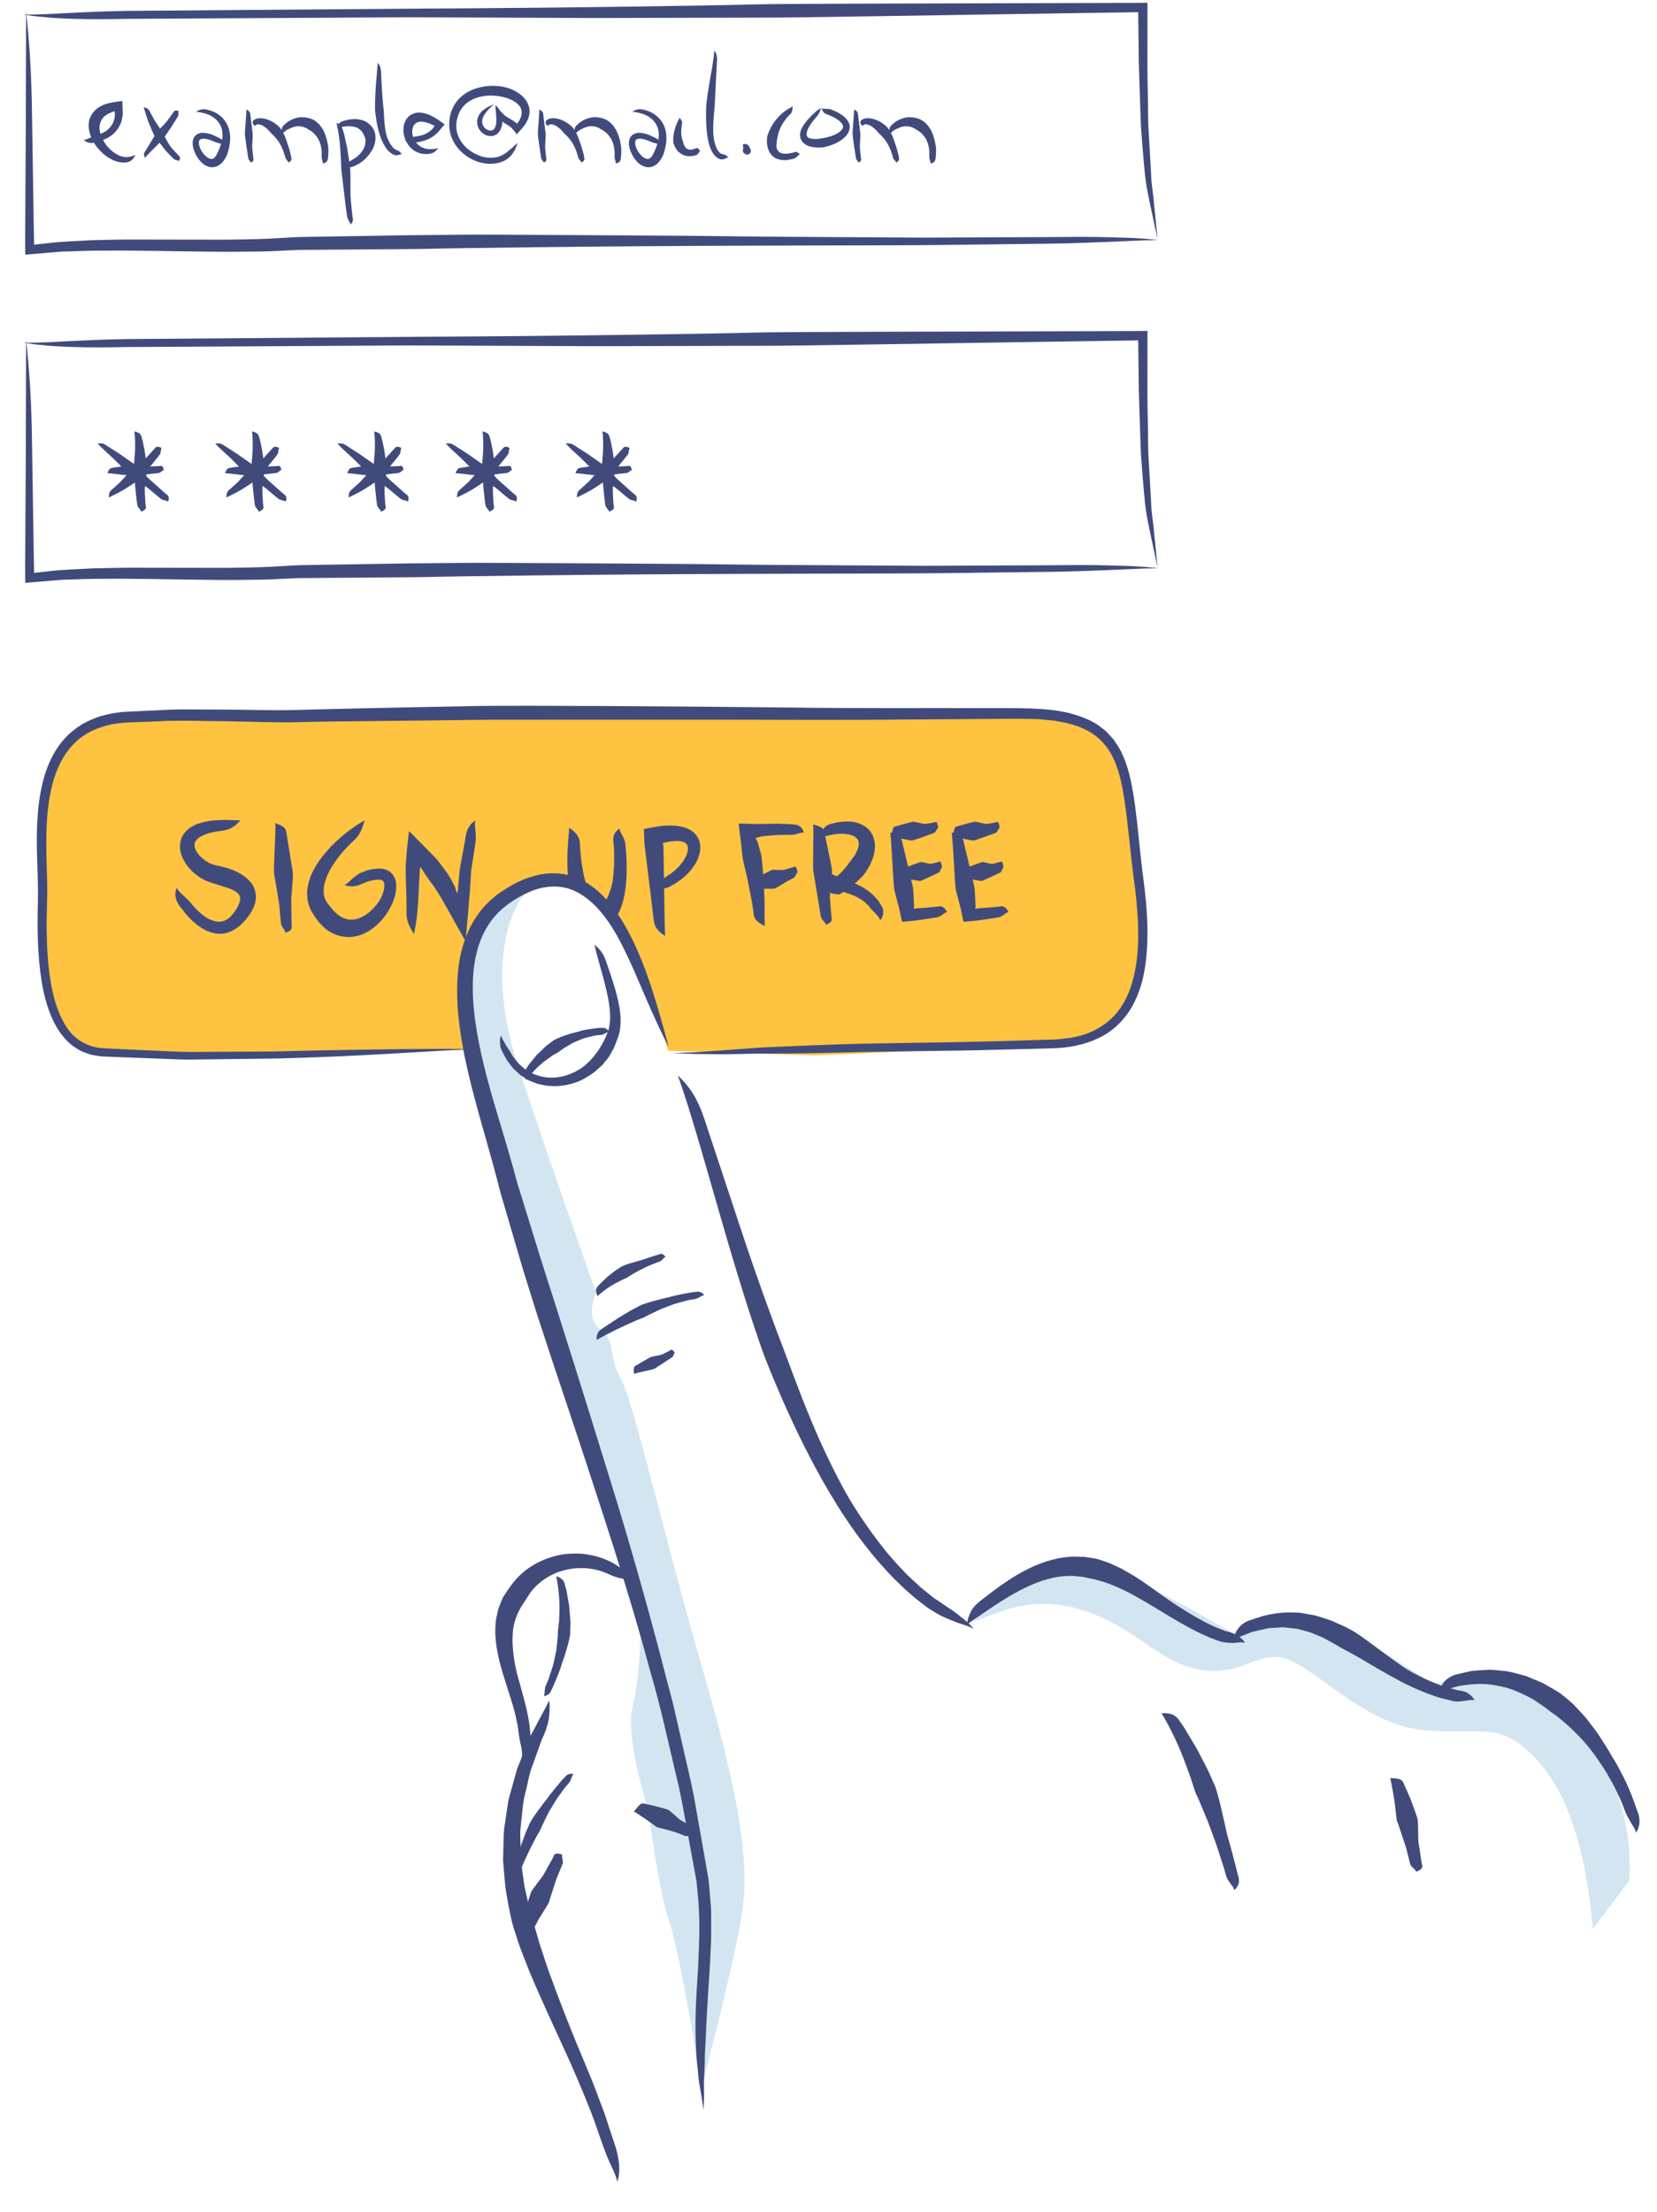 <?xml version="1.0" encoding="utf-8"?>
<!-- Generator: Adobe Illustrator 16.0.0, SVG Export Plug-In . SVG Version: 6.00 Build 0)  -->
<!DOCTYPE svg PUBLIC "-//W3C//DTD SVG 1.1//EN" "http://www.w3.org/Graphics/SVG/1.1/DTD/svg11.dtd">
<svg version="1.1" xmlns="http://www.w3.org/2000/svg" xmlns:xlink="http://www.w3.org/1999/xlink" x="0px" y="0px"
	 width="193.722px" height="258.519px" viewBox="0 0 193.722 258.519" enable-background="new 0 0 193.722 258.519"
	 xml:space="preserve">
<g id="Layer_3">
</g>
<g id="Capa_1">
	<path fill="#FEC340" d="M133.563,107.053c-0.379-5.868-0.189-13.821-3.219-19.502c-3.029-5.68-13.631-4.354-13.631-4.354
		L61.62,83.387c0,0-42.978-0.568-48.468,0.379c-5.49,0.946-7.952,5.68-7.952,9.276s-0.567,12.495-0.188,17.039
		s0.378,9.277,3.976,11.739c3.598,2.461,14.199,1.703,21.962,1.324c4.412-0.215,16.902-0.369,26.859-0.462
		c0.002-6.031-3.178-16.001,3.634-18.754c4.243-1.714,8.708,0.532,10.775,4.433c2.376,4.482,4.309,9.462,5.915,14.428l16.997,0.545
		c0,0,31.05-1.136,33.89-2.461C131.859,119.547,133.942,112.921,133.563,107.053z"/>
</g>
<g id="Capa_2">
	<path fill="#D4E5F2" d="M61.176,104.65c0,0-5.209,6.159-0.473,20.369s8.999,26.053,8.999,26.053s-1.42,2.842,0.475,4.263
		c1.894,1.421,0.946,3.316,2.367,5.685c1.422,2.368,5.211,18.946,9.474,33.631c4.264,14.685,5.686,22.736,4.737,28.895
		c-0.947,6.158-4.737,20.369-4.737,20.369s-2.368-15.158-3.789-19.421s-2.368-12.79-2.368-12.79s-2.842-8.526-1.895-12.315
		c0.946-3.789,0.946-9.474,0.946-10.895s-15.157-47.37-17.525-57.79c-2.368-10.421-4.264-17.999-1.421-22.263
		C58.808,104.178,61.176,104.65,61.176,104.65z"/>
	<path fill="#D4E5F2" d="M190.492,219.756c0.473-8.526-2.842-16.104-9.947-21.315c-7.105-5.211-12.79-1.421-12.79-1.421
		s-11.842-8.526-17.052-8.054c-5.211,0.474-6.633,1.896-6.633,1.896s-9.946-6.158-14.684-7.105s-9.947,0.474-9.947,0.474
		l-5.685,5.211c1.421,0,5.684-3.316,12.315-1.421c6.633,1.895,9.001,6.158,14.211,7.105c5.21,0.946,7.105-2.842,10.895-0.947
		c3.789,1.894,9.001,7.579,15.632,8.053c6.632,0.473,8.526-0.947,12.315,2.842c3.79,3.789,6.159,9.947,7.105,20.368"/>
	<g>
		<g>
			<path fill="#414B7B" d="M78.178,122.35c-0.173-0.589-0.577-2.17-1.252-4.493c-0.7-2.313-1.62-5.396-3.359-8.781
				c-0.89-1.674-1.999-3.452-3.694-4.965c-0.855-0.739-1.892-1.388-3.084-1.747c-1.188-0.366-2.502-0.399-3.725-0.145
				c-1.224,0.257-2.386,0.731-3.438,1.351c-0.531,0.313-1.041,0.636-1.548,1.017c-0.246,0.204-0.5,0.404-0.74,0.617l-0.677,0.683
				c-1.753,1.918-2.691,4.459-3.031,6.937c-0.328,2.494-0.194,4.975,0.133,7.356c0.32,2.387,0.837,4.688,1.393,6.903
				c1.139,4.441,2.414,8.477,3.314,12.157c1.074,3.661,2.012,6.854,2.74,9.337c0.771,2.461,1.32,4.218,1.576,5.032
				c0.521,1.621,2.389,7.283,4.932,14.857c2.478,7.59,5.682,17.085,8.221,26.563c1.4,4.708,2.373,9.468,3.45,13.873
				c0.473,2.216,0.819,4.372,1.206,6.405c0.187,1.018,0.368,2.007,0.543,2.963c0.088,0.479,0.174,0.949,0.259,1.41
				c0.082,0.462,0.093,0.917,0.142,1.362c0.404,3.558,0.153,6.575,0.089,8.688c-0.131,2.12-0.207,3.36-0.212,3.442
				c-0.16,2.898-0.119,5.085-0.001,7.124c0.052,0.518,0.102,1.011,0.151,1.513c0.05,0.497,0.102,1.018,0.151,1.517
				c0.093,0.51,0.187,1.029,0.284,1.565c0.079,0.548,0.16,1.114,0.245,1.703c0.024-0.563,0.048-1.103,0.069-1.625
				c-0.005-0.541-0.01-1.064-0.016-1.591c0.023-0.549,0.046-1.053,0.068-1.579c0.02-0.526,0.037-1.056,0.036-1.579
				c0.051-1.068,0.129-2.164,0.159-3.331c0.066-1.18,0.137-2.435,0.215-3.819c-0.008-0.199,0.191-2.246,0.317-5.378
				c0.053-0.776,0.061-1.627,0.05-2.531c-0.021-0.905,0.041-1.851-0.076-2.852c-0.101-0.989-0.127-2.047-0.299-3.066
				c-0.18-1.016-0.362-2.054-0.547-3.099c-0.369-2.09-0.743-4.211-1.104-6.255c-0.397-2.035-0.888-3.967-1.275-5.729
				c-0.401-1.759-0.76-3.333-1.053-4.614c-0.294-1.282-0.591-2.252-0.735-2.84l-0.236-0.891c-1.15-4.537-3.721-14.047-6.566-23.125
				c-2.795-9.098-5.569-17.851-6.598-21.096c-0.547-1.614-2.024-6.345-3.934-12.553c-0.259-0.775-0.461-1.572-0.684-2.416
				c-0.239-0.834-0.484-1.688-0.734-2.56c-0.514-1.72-1.047-3.506-1.592-5.332c-1.045-3.642-2.043-7.479-2.354-11.313
				c-0.148-1.91-0.114-3.821,0.261-5.608c0.362-1.79,1.117-3.425,2.215-4.717c1.1-1.267,2.565-2.186,3.987-2.827
				c1.428-0.645,2.907-0.824,4.191-0.532c1.298,0.26,2.347,1.003,3.174,1.737c0.823,0.757,1.45,1.539,1.919,2.226
				c0.946,1.369,1.365,2.285,1.419,2.362c1.305,2.521,2.154,4.673,3.007,6.624C76.377,118.641,77.188,120.431,78.178,122.35z"/>
		</g>
	</g>
	<g>
		<g>
			<path fill="#414B7B" d="M79.24,125.68c0.188,0.482,0.919,2.588,1.813,5.57c0.905,2.978,1.991,6.822,3.109,10.692
				c1.114,3.871,2.277,7.763,3.271,10.847c0.989,3.084,1.801,5.36,2.064,6.04c0.545,1.332,3.706,9.537,8.164,16.726
				c2.19,3.605,4.785,6.864,6.978,9.049c1.099,1.09,2.063,1.947,2.79,2.494c0.71,0.569,1.138,0.881,1.175,0.891
				c0.523,0.335,0.993,0.607,1.427,0.846c0.449,0.217,0.873,0.38,1.274,0.549c0.209,0.085,0.4,0.162,0.599,0.242
				c0.197,0.079,0.422,0.121,0.62,0.2c0.207,0.071,0.419,0.146,0.638,0.221c0.213,0.095,0.434,0.192,0.663,0.294
				c-0.17-0.189-0.333-0.37-0.49-0.547c-0.17-0.163-0.344-0.311-0.515-0.46c-0.168-0.157-0.353-0.266-0.523-0.407
				c-0.169-0.146-0.34-0.29-0.518-0.417c-0.351-0.274-0.736-0.501-1.133-0.772c-0.391-0.282-0.816-0.565-1.293-0.874
				c-0.08-0.02-0.726-0.567-1.709-1.351c-0.463-0.432-1.001-0.933-1.581-1.473c-0.539-0.588-1.157-1.181-1.718-1.851
				c-2.307-2.623-4.309-5.803-4.828-6.665l-0.2-0.328c-0.999-1.679-2.892-5.345-4.418-9.043c-1.548-3.688-2.842-7.343-3.358-8.686
				c-0.533-1.329-2.979-7.865-5.058-14.223c-2.105-6.355-4.111-12.408-4.163-12.565C81.525,128.36,80.689,127.053,79.24,125.68z"/>
		</g>
	</g>
	<g>
		<g>
			<path fill="#414B7B" d="M69.498,110.392c0.054,0.204,0.246,1.086,0.58,2.246c0.321,1.164,0.761,2.635,1.031,4.114
				c0.29,1.479,0.328,2.962-0.08,3.922c-0.421,1.1-0.908,1.781-1.028,2.007c-0.152,0.196-0.617,0.972-1.534,1.755
				c-0.904,0.784-2.346,1.473-3.856,1.495c-1.512,0.065-2.958-0.624-3.755-1.442c-0.23-0.176-0.386-0.39-0.528-0.576
				c-0.146-0.186-0.272-0.348-0.378-0.482c-0.186-0.286-0.264-0.474-0.275-0.482c-0.233-0.406-0.484-0.688-0.63-0.998
				c-0.048-0.084-0.086-0.151-0.128-0.225c-0.041-0.076-0.094-0.151-0.128-0.23c-0.04-0.081-0.08-0.163-0.122-0.248
				c-0.031-0.09-0.063-0.183-0.096-0.279c-0.03,0.105-0.059,0.206-0.087,0.304c-0.017,0.1-0.024,0.198-0.033,0.298
				c-0.012,0.102-0.001,0.195,0.001,0.293c0.005,0.097,0.012,0.195,0.028,0.289c0.027,0.395,0.245,0.756,0.481,1.195
				c0.03,0.022,0.146,0.379,0.506,0.816c0.174,0.219,0.343,0.497,0.588,0.748c0.258,0.241,0.532,0.504,0.82,0.755
				c0.327,0.203,0.658,0.409,0.978,0.608c0.351,0.136,0.687,0.267,0.991,0.385c0.634,0.13,1.137,0.257,1.354,0.235l0.165,0.005
				c0.825,0.113,2.642-0.068,4.112-0.94c0.352-0.232,0.722-0.438,1.034-0.688c0.3-0.266,0.586-0.519,0.847-0.749
				c0.439-0.535,0.832-0.945,0.953-1.228c0.073-0.131,0.217-0.389,0.413-0.74c0.188-0.354,0.33-0.832,0.536-1.356
				c0.43-1.147,0.347-2.638,0.076-3.918c-0.258-1.308-0.662-2.514-0.959-3.415c-0.305-0.896-0.507-1.494-0.517-1.523
				C70.555,111.443,70.189,110.981,69.498,110.392z"/>
		</g>
	</g>
	<g>
		<g>
			<path fill="#414B7B" d="M61.544,126.24c0.092-0.123,0.787-1.107,1.713-1.879c0.435-0.413,0.962-0.717,1.333-1.012
				c0.409-0.24,0.722-0.401,0.808-0.466c0.089-0.057,0.366-0.322,0.81-0.556c0.219-0.13,0.465-0.275,0.725-0.43
				c0.268-0.138,0.566-0.239,0.857-0.365c0.578-0.287,1.201-0.354,1.662-0.486c0.466-0.113,0.786-0.076,0.797-0.097
				c0.191-0.029,0.342-0.106,0.487-0.176c0.042-0.021,0.073-0.036,0.108-0.054c0.037-0.016,0.075-0.044,0.111-0.053l0.116-0.041
				l0.122-0.008c-0.031-0.06-0.062-0.117-0.09-0.173c-0.033-0.046-0.066-0.082-0.102-0.12c-0.033-0.042-0.07-0.061-0.105-0.087
				c-0.037-0.024-0.073-0.049-0.111-0.062c-0.152-0.067-0.32-0.063-0.522-0.043c-0.063-0.068-2.27,0.229-2.567,0.412l-0.063,0.018
				c-0.646,0.107-2.688,0.758-3.044,1.125c-0.098,0.07-0.388,0.272-0.75,0.553c-0.327,0.316-0.733,0.709-1.132,1.093
				c-0.342,0.424-0.676,0.838-0.927,1.148c-0.214,0.336-0.355,0.56-0.362,0.57C61.212,125.391,61.245,125.717,61.544,126.24z"/>
		</g>
	</g>
	<g>
		<g>
			<path fill="#414B7B" d="M74.076,184.602c-0.197-0.154-0.845-0.995-2.092-1.746c-0.608-0.395-1.377-0.71-2.218-0.969
				c-0.851-0.206-1.782-0.375-2.728-0.328c-1.897,0-3.787,0.711-5.13,1.619c-1.37,0.908-2.104,2.028-2.43,2.476
				c0.042-0.061,0.08-0.113,0.083-0.117c-0.496,0.735-0.575,0.854-0.627,0.931c-0.116,0.152-0.297,0.549-0.506,1.125
				c-0.117,0.283-0.233,0.61-0.294,0.989c-0.066,0.375-0.192,0.779-0.192,1.216c-0.168,1.756,0.252,3.807,0.812,5.658
				c0.559,1.861,1.183,3.608,1.499,4.959c0.148,0.674,0.283,1.24,0.324,1.645c0.05,0.403,0.079,0.64,0.081,0.657
				c0.087,0.553,0.164,0.979,0.28,1.398c0.035,0.107,0.033,0.208,0.049,0.313c0.01,0.104,0.039,0.216,0.037,0.321
				c0.004,0.11,0.01,0.223,0.015,0.338c-0.015,0.115-0.03,0.234-0.046,0.357c0.117-0.092,0.228-0.18,0.336-0.265
				c0.094-0.097,0.171-0.199,0.253-0.303c0.087-0.104,0.135-0.213,0.198-0.323c0.055-0.11,0.126-0.225,0.146-0.34
				c0.113-0.46,0.167-0.977,0.082-1.566c-0.012-0.038-0.035-0.485-0.114-1.127c-0.096-0.637-0.248-1.463-0.454-2.285
				c-0.417-1.646-0.913-3.285-1.017-3.736l-0.041-0.171c-0.199-0.859-0.555-2.705-0.439-4.357c0.076-1.673,0.826-2.987,1.156-3.443
				c0.032-0.052,0.078-0.124,0.32-0.504l0.076-0.108c0.209-0.322,0.608-1.091,1.429-1.795c0.79-0.72,1.965-1.39,3.23-1.663
				c1.257-0.301,2.546-0.238,3.465-0.025c0.466,0.095,0.835,0.233,1.097,0.338c0.268,0.09,0.41,0.176,0.425,0.184
				C72.105,184.402,72.744,184.554,74.076,184.602z"/>
		</g>
	</g>
	<g>
		<g>
			<path fill="#414B7B" d="M64.221,198.706c-0.17,0.38-1.027,1.946-2.19,4.145c-0.468,1.157-1.026,2.469-1.578,3.882
				c-0.205,0.733-0.416,1.489-0.631,2.256c-0.106,0.385-0.214,0.771-0.322,1.16c-0.11,0.389-0.135,0.799-0.206,1.198
				c-0.12,0.806-0.24,1.612-0.359,2.409c-0.07,0.802-0.058,1.601-0.088,2.377c-0.01,0.39-0.02,0.773-0.028,1.15
				c-0.006,0.378,0.053,0.744,0.075,1.105c0.064,0.722,0.125,1.413,0.182,2.063c0.379,2.571,0.824,4.452,1.022,4.992
				c0.088,0.274,0.288,0.893,0.569,1.765c0.302,0.861,0.75,1.945,1.232,3.198c1.029,2.471,2.426,5.501,3.783,8.452
				c1.371,2.951,2.601,5.88,3.466,8.104c0.433,1.111,0.729,2.059,0.969,2.719c0.233,0.663,0.368,1.051,0.378,1.076
				c0.33,0.902,0.604,1.575,0.896,2.203c0.076,0.167,0.145,0.314,0.216,0.47c0.067,0.156,0.156,0.313,0.214,0.476
				c0.065,0.164,0.133,0.331,0.202,0.504c0.052,0.181,0.104,0.367,0.159,0.562c0.051-0.203,0.099-0.397,0.146-0.586
				c0.029-0.192,0.042-0.382,0.06-0.571c0.021-0.192,0.006-0.371,0.003-0.558c-0.006-0.185-0.014-0.371-0.039-0.552
				c-0.089-0.736-0.253-1.491-0.574-2.376c-0.021-0.063-0.24-0.726-0.567-1.709c-0.161-0.493-0.35-1.065-0.552-1.684
				c-0.229-0.605-0.476-1.257-0.726-1.917c-0.484-1.328-1.037-2.667-1.5-3.771c-0.461-1.103-0.825-1.975-0.98-2.344l-0.117-0.282
				c-0.579-1.435-1.804-4.456-2.861-7.386c-0.564-1.46-0.991-2.916-1.405-4.123c-0.353-1.216-0.635-2.192-0.788-2.724
				c-0.198-0.52-0.559-2.074-0.998-4.127c-0.111-1.034-0.354-2.192-0.404-3.414c-0.014-0.611-0.027-1.238-0.041-1.869
				c-0.004-0.315-0.022-0.634-0.014-0.951l0.096-0.946c0.132-1.26,0.2-2.522,0.527-3.657c0.288-1.138,0.435-2.234,0.809-3.102
				c0.636-1.774,1.061-2.958,1.082-3.018C64.156,201.605,64.354,200.432,64.221,198.706z"/>
		</g>
	</g>
	<g>
		<g>
			<path fill="#414B7B" d="M60.482,219.483c0.049-0.186,0.607-1.548,1.237-2.877c0.312-0.667,0.661-1.314,0.924-1.837
				c0.292-0.504,0.505-0.88,0.56-0.998c0.047-0.124,0.224-0.546,0.504-1.091c0.138-0.273,0.279-0.593,0.455-0.913
				c0.186-0.314,0.381-0.645,0.574-0.971c0.378-0.666,0.861-1.24,1.179-1.713c0.164-0.232,0.333-0.396,0.437-0.527
				c0.107-0.126,0.171-0.199,0.177-0.206c0.138-0.185,0.204-0.364,0.271-0.532c0.019-0.05,0.032-0.086,0.048-0.128
				c0.018-0.041,0.028-0.092,0.05-0.128l0.063-0.123l0.092-0.107c-0.071-0.013-0.139-0.025-0.205-0.037
				c-0.061-0.004-0.115,0.001-0.171,0.004c-0.059,0-0.101,0.018-0.148,0.029c-0.047,0.013-0.094,0.027-0.133,0.049
				c-0.169,0.079-0.296,0.216-0.44,0.395c-0.076,0.017-1.688,1.954-1.887,2.289l-0.043,0.061c-0.475,0.581-1.956,2.52-2.134,3.055
				c-0.054,0.121-0.216,0.489-0.429,0.975c-0.182,0.489-0.406,1.096-0.626,1.689c-0.19,0.597-0.378,1.18-0.518,1.617
				c-0.13,0.438-0.216,0.731-0.221,0.745C59.971,218.642,60.08,218.979,60.482,219.483z"/>
		</g>
	</g>
	<g>
		<g>
			<path fill="#414B7B" d="M61.932,226.337c0.014-0.144,0.523-1.086,1.037-2.027c0.567-0.917,1.147-1.828,1.213-2.011
				c0.043-0.193,0.413-1.29,0.762-2.395c0.167-0.557,0.418-1.049,0.57-1.449c0.16-0.393,0.269-0.654,0.273-0.668
				c0.045-0.176,0.007-0.363-0.025-0.54c-0.01-0.052-0.018-0.09-0.026-0.134c-0.006-0.042-0.026-0.098-0.023-0.133l-0.007-0.126
				l0.041-0.1c-0.096-0.032-0.186-0.064-0.274-0.095c-0.076-0.02-0.14-0.028-0.206-0.039c-0.07-0.015-0.109-0.005-0.161-0.004
				c-0.049,0.003-0.096,0.008-0.128,0.023c-0.154,0.048-0.219,0.174-0.275,0.342c-0.006,0.058-0.936,1.686-1.059,1.941l-0.027,0.048
				c-0.262,0.484-1.456,1.864-1.572,2.268c-0.072,0.191-0.362,1.151-0.628,2.055c-0.131,0.453-0.218,0.91-0.3,1.243
				c-0.078,0.336-0.13,0.56-0.133,0.57C60.91,225.442,61.17,225.774,61.932,226.337z"/>
		</g>
	</g>
	<g>
		<g>
			<path fill="#414B7B" d="M74.101,211.719c0.108,0.006,0.748,0.436,1.392,0.873c0.631,0.446,1.23,0.913,1.363,0.957
				c0.152,0.021,0.935,0.231,1.736,0.453c0.791,0.222,1.502,0.583,1.533,0.57c0.135,0.027,0.299-0.018,0.453-0.055
				c0.046-0.012,0.079-0.021,0.117-0.03c0.037-0.007,0.088-0.028,0.117-0.027l0.107-0.012l0.074,0.031
				c0.05-0.085,0.097-0.165,0.143-0.243c0.031-0.07,0.055-0.124,0.079-0.183c0.028-0.063,0.028-0.097,0.039-0.143
				c0.008-0.043,0.014-0.084,0.007-0.112c-0.007-0.135-0.102-0.188-0.232-0.231c-0.051,0.002-1.224-0.771-1.419-0.832l-0.034-0.021
				c-0.34-0.2-1.267-1.203-1.566-1.256c-0.138-0.052-0.84-0.245-1.499-0.416c-0.66-0.145-1.292-0.284-1.306-0.287
				C74.963,210.707,74.666,210.972,74.101,211.719z"/>
		</g>
	</g>
	<g>
		<g>
			<path fill="#414B7B" d="M65.026,184.193c0.038,0.189,0.343,1.67,0.374,3.176c0.051,0.751-0.036,1.503-0.036,2.099
				c-0.075,0.592-0.135,1.03-0.14,1.164c0.001,0.134,0.01,0.604-0.077,1.229c-0.035,0.315-0.075,0.672-0.116,1.047
				c-0.079,0.369-0.163,0.757-0.246,1.142c-0.141,0.782-0.457,1.498-0.617,2.068c-0.086,0.284-0.207,0.497-0.27,0.659
				c-0.068,0.158-0.108,0.251-0.111,0.26c-0.082,0.225-0.096,0.422-0.111,0.609c-0.004,0.054-0.006,0.094-0.01,0.14
				c-0.005,0.046,0,0.099-0.012,0.141l-0.024,0.142l-0.059,0.135c0.072-0.011,0.142-0.021,0.209-0.03
				c0.06-0.017,0.111-0.038,0.165-0.06c0.057-0.02,0.092-0.05,0.135-0.077c0.043-0.028,0.084-0.057,0.115-0.092
				c0.141-0.132,0.225-0.308,0.313-0.528c0.072-0.038,1.069-2.471,1.145-2.875l0.022-0.074c0.284-0.729,1.063-3.177,0.99-3.782
				c0.004-0.141,0.017-0.564,0.032-1.124c-0.044-0.549-0.1-1.229-0.154-1.895c-0.114-0.649-0.226-1.285-0.31-1.761
				c-0.122-0.466-0.203-0.776-0.207-0.791C65.902,184.651,65.63,184.405,65.026,184.193z"/>
		</g>
	</g>
	<g>
		<g>
			<path fill="#414B7B" d="M113.021,189.86c0.206-0.162,1.146-0.795,2.402-1.655c1.263-0.853,2.873-1.92,4.573-2.718
				c1.691-0.82,3.479-1.297,4.873-1.313c0.175-0.004,0.343-0.008,0.505-0.013c0.161,0.017,0.315,0.032,0.463,0.047
				c0.295,0.034,0.563,0.038,0.795,0.081c0.465,0.107,0.797,0.176,0.953,0.2c0.308,0.065,1.407,0.288,2.865,0.914
				c1.459,0.612,3.242,1.649,4.994,2.719c1.75,1.07,3.511,2.109,4.893,2.763c0.697,0.318,1.275,0.579,1.705,0.718
				c0.422,0.151,0.668,0.24,0.686,0.247c0.6,0.143,1.077,0.15,1.512,0.154c0.121-0.012,0.221-0.021,0.33-0.031
				c0.107-0.007,0.221-0.033,0.325-0.029c0.108-0.003,0.219-0.006,0.332-0.009c0.111,0.016,0.226,0.032,0.346,0.05
				c-0.093-0.119-0.182-0.232-0.268-0.343c-0.091-0.095-0.182-0.172-0.271-0.253c-0.088-0.086-0.18-0.133-0.27-0.194
				c-0.091-0.058-0.182-0.113-0.276-0.151c-0.368-0.227-0.78-0.331-1.302-0.468c-0.037-0.014-0.412-0.159-0.971-0.375
				c-0.553-0.249-1.289-0.583-2.028-1.012c-1.486-0.827-3.031-1.856-3.451-2.14l-0.157-0.108c-0.805-0.541-2.432-1.81-4.193-2.893
				c-0.452-0.257-0.9-0.512-1.329-0.756c-0.455-0.212-0.89-0.413-1.284-0.598c-0.833-0.3-1.508-0.545-1.907-0.583
				c-0.194-0.029-0.571-0.108-1.091-0.165c-0.529,0.007-1.197-0.094-1.943,0.012c-1.502,0.123-3.258,0.671-4.779,1.464
				c-1.537,0.771-2.877,1.722-3.855,2.446c-0.482,0.368-0.886,0.675-1.172,0.894c-0.281,0.221-0.448,0.351-0.464,0.363
				C113.612,187.878,113.254,188.594,113.021,189.86z"/>
		</g>
	</g>
	<g>
		<g>
			<path fill="#414B7B" d="M144.229,191.594c0.18-0.097,1.003-0.435,2.144-0.879c0.591-0.129,1.259-0.302,1.969-0.443
				c0.358-0.021,0.728-0.043,1.102-0.065l0.563-0.038l0.563,0.061c0.374,0.041,0.748,0.082,1.118,0.123
				c0.361,0.099,0.719,0.196,1.067,0.291c0.351,0.072,0.679,0.215,0.993,0.354c0.315,0.131,0.617,0.257,0.9,0.375
				c0.552,0.299,1.033,0.559,1.407,0.761c0.372,0.226,0.636,0.385,0.76,0.46c0.128,0.065,0.416,0.214,0.825,0.424
				c0.406,0.231,0.932,0.529,1.535,0.871c1.213,0.701,2.726,1.633,4.294,2.453c1.544,0.851,3.166,1.502,4.389,1.916
				c0.609,0.213,1.147,0.306,1.511,0.409c0.366,0.089,0.58,0.142,0.596,0.146c0.51,0.091,0.929-0.005,1.301-0.048
				c0.104-0.017,0.188-0.03,0.279-0.044c0.091-0.012,0.188-0.042,0.277-0.042c0.093-0.008,0.187-0.015,0.284-0.022
				c0.095,0.012,0.194,0.023,0.297,0.036c-0.08-0.114-0.155-0.224-0.229-0.331c-0.078-0.091-0.157-0.165-0.235-0.243
				c-0.077-0.083-0.158-0.127-0.237-0.185c-0.08-0.056-0.161-0.108-0.244-0.144c-0.328-0.18-0.704-0.19-1.155-0.289
				c-0.033-0.009-0.362-0.1-0.853-0.234c-0.246-0.07-0.532-0.152-0.841-0.241c-0.301-0.12-0.624-0.249-0.951-0.38
				c-0.665-0.239-1.323-0.576-1.867-0.854c-0.55-0.264-0.972-0.512-1.147-0.624l-0.135-0.083c-1.373-0.781-5.482-4.127-6.676-4.667
				c-0.255-0.167-1.1-0.555-2.21-1.034c-0.583-0.195-1.234-0.416-1.922-0.609c-0.356-0.063-0.721-0.129-1.088-0.194
				c-0.364-0.066-0.729-0.14-1.106-0.126c-1.489-0.098-2.923,0.142-3.938,0.422c-1.009,0.328-1.672,0.539-1.703,0.558
				C144.927,189.896,144.47,190.495,144.229,191.594z"/>
		</g>
	</g>
	<g>
		<g>
			<path fill="#414B7B" d="M168.218,197.766c0.198-0.069,1.069-0.416,2.306-0.724c1.25-0.218,2.883-0.405,4.471-0.05
				c1.606,0.221,3.085,0.983,4.227,1.586c0.542,0.367,1.014,0.688,1.381,0.938c0.369,0.246,0.594,0.484,0.718,0.563
				c0.496,0.276,3.422,2.478,5.436,5.476c0.505,0.735,1.011,1.469,1.398,2.204c0.435,0.713,0.766,1.411,1.044,2.016
				c0.301,0.597,0.5,1.114,0.634,1.482c0.142,0.366,0.225,0.581,0.23,0.596c0.232,0.491,0.44,0.855,0.646,1.203
				c0.058,0.095,0.105,0.174,0.157,0.259c0.048,0.087,0.117,0.173,0.155,0.264c0.046,0.093,0.093,0.187,0.142,0.283
				c0.029,0.104,0.061,0.21,0.093,0.32c0.072-0.122,0.142-0.238,0.209-0.352c0.051-0.115,0.085-0.229,0.122-0.342
				c0.043-0.116,0.048-0.222,0.066-0.333c0.015-0.11,0.027-0.222,0.021-0.329c0.01-0.44-0.102-0.875-0.322-1.377
				c-0.031-0.068-0.5-1.543-1.189-3.022c-0.326-0.747-0.752-1.473-1.06-2.091c-0.337-0.604-0.644-1.059-0.756-1.262l-0.089-0.152
				c-0.213-0.396-0.578-0.988-1.031-1.667c-0.418-0.702-0.997-1.438-1.563-2.17c-0.558-0.737-1.23-1.368-1.743-1.937
				c-0.571-0.515-1.057-0.906-1.324-1.109c-0.24-0.233-1.113-0.719-2.228-1.356c-0.597-0.249-1.264-0.528-1.963-0.82
				c-0.735-0.19-1.493-0.418-2.256-0.556c-0.779-0.057-1.535-0.203-2.247-0.165c-0.711,0.052-1.368,0.069-1.921,0.144
				c-1.087,0.251-1.813,0.418-1.849,0.427C169.089,196.066,168.561,196.694,168.218,197.766z"/>
		</g>
	</g>
	<g>
		<g>
			<path fill="#414B7B" d="M135.791,200.214c0.174,0.249,1.347,2.262,2.238,4.446c0.457,1.086,0.839,2.213,1.171,3.094
				c0.283,0.904,0.499,1.572,0.581,1.769c0.089,0.192,0.414,0.864,0.786,1.797c0.194,0.465,0.413,0.989,0.643,1.54
				c0.207,0.561,0.424,1.149,0.639,1.733c0.452,1.164,0.787,2.341,1.083,3.215c0.147,0.438,0.247,0.807,0.322,1.067
				c0.075,0.26,0.119,0.411,0.123,0.423c0.127,0.352,0.313,0.601,0.484,0.837c0.051,0.059,0.089,0.117,0.133,0.176
				c0.039,0.059,0.1,0.116,0.129,0.178l0.113,0.19c0.02,0.07,0.041,0.142,0.063,0.217c0.083-0.086,0.162-0.168,0.238-0.248
				c0.061-0.08,0.105-0.158,0.152-0.236c0.054-0.079,0.068-0.151,0.097-0.226c0.025-0.075,0.049-0.15,0.054-0.222
				c0.048-0.294-0.023-0.581-0.137-0.928c-0.008-0.101-1.015-3.974-1.215-4.563l-0.029-0.115c-0.275-1.165-1.063-4.977-1.479-5.779
				c-0.088-0.199-0.35-0.791-0.693-1.57c-0.374-0.763-0.868-1.691-1.336-2.598c-0.524-0.877-1.036-1.734-1.42-2.376
				c-0.404-0.628-0.709-1.025-0.717-1.05C137.382,200.376,136.833,200.172,135.791,200.214z"/>
		</g>
	</g>
	<g>
		<g>
			<path fill="#414B7B" d="M162.517,207.802c0.08,0.138,0.283,1.302,0.483,2.473c0.171,1.176,0.257,2.362,0.329,2.564
				c0.105,0.196,0.498,1.408,0.897,2.61c0.223,0.599,0.326,1.203,0.454,1.655c0.115,0.451,0.192,0.752,0.196,0.768
				c0.073,0.183,0.219,0.319,0.354,0.449c0.04,0.032,0.069,0.064,0.104,0.097c0.029,0.032,0.081,0.065,0.1,0.098l0.084,0.104
				l0.029,0.113c0.095-0.037,0.186-0.072,0.273-0.105c0.072-0.036,0.127-0.072,0.187-0.107c0.064-0.036,0.089-0.071,0.129-0.106
				c0.036-0.036,0.071-0.072,0.087-0.107c0.092-0.146,0.064-0.296,0.005-0.479c-0.035-0.052-0.294-2.074-0.372-2.382l-0.008-0.06
				c-0.098-0.599,0.018-2.604-0.18-3.028c-0.066-0.215-0.434-1.253-0.802-2.219c-0.418-0.945-0.817-1.848-0.827-1.869
				C163.883,207.928,163.469,207.806,162.517,207.802z"/>
		</g>
	</g>
	<g>
		<g>
			<path fill="#414B7B" d="M69.746,156.599c0.152-0.113,1.438-0.795,2.747-1.428c0.657-0.313,1.321-0.606,1.851-0.839
				c0.535-0.21,0.931-0.369,1.046-0.428c0.111-0.069,0.509-0.281,1.058-0.531c0.275-0.126,0.58-0.289,0.912-0.426
				c0.336-0.127,0.689-0.262,1.039-0.394c0.7-0.283,1.427-0.414,1.963-0.581c0.27-0.077,0.502-0.091,0.663-0.124
				c0.161-0.027,0.255-0.043,0.264-0.045c0.221-0.052,0.385-0.146,0.542-0.232c0.046-0.025,0.08-0.045,0.118-0.066
				c0.039-0.021,0.079-0.052,0.119-0.065l0.126-0.055l0.138-0.022c-0.045-0.056-0.088-0.108-0.13-0.16
				c-0.043-0.042-0.087-0.074-0.131-0.108c-0.045-0.037-0.087-0.051-0.131-0.073c-0.044-0.021-0.089-0.039-0.133-0.047
				c-0.178-0.049-0.363-0.026-0.587,0.018c-0.071-0.046-2.525,0.43-2.884,0.569l-0.071,0.02c-0.728,0.151-3.063,0.739-3.529,1.039
				c-0.115,0.062-0.466,0.246-0.929,0.49c-0.451,0.254-0.99,0.595-1.522,0.914c-0.517,0.338-1.021,0.669-1.399,0.917
				c-0.373,0.253-0.622,0.422-0.634,0.43C69.881,155.626,69.754,155.955,69.746,156.599z"/>
		</g>
	</g>
	<g>
		<g>
			<path fill="#414B7B" d="M69.861,151.479c0.081-0.092,0.79-0.734,1.609-1.228c0.405-0.25,0.837-0.462,1.172-0.638
				c0.352-0.151,0.609-0.267,0.683-0.312c0.136-0.102,1.015-0.665,1.949-1.104c0.46-0.236,0.938-0.407,1.291-0.564
				c0.356-0.134,0.595-0.222,0.608-0.227c0.143-0.068,0.239-0.174,0.332-0.271c0.027-0.029,0.047-0.051,0.069-0.075
				c0.023-0.022,0.046-0.057,0.07-0.073l0.077-0.063l0.089-0.032c-0.039-0.052-0.077-0.101-0.114-0.148
				c-0.035-0.038-0.07-0.066-0.105-0.097c-0.035-0.033-0.066-0.044-0.1-0.063c-0.033-0.017-0.066-0.032-0.097-0.037
				c-0.128-0.034-0.247,0.002-0.392,0.062c-0.043,0-1.657,0.52-1.901,0.618l-0.048,0.017c-0.483,0.138-2.099,0.55-2.414,0.791
				c-0.075,0.048-0.31,0.197-0.621,0.396c-0.297,0.21-0.645,0.5-0.986,0.766c-0.315,0.299-0.623,0.59-0.854,0.809
				c-0.211,0.237-0.352,0.395-0.357,0.402C69.618,150.647,69.627,150.941,69.861,151.479z"/>
		</g>
	</g>
	<g>
		<g>
			<path fill="#414B7B" d="M74.119,160.556c0.123-0.096,2.192-0.492,2.377-0.583c0.076-0.049,0.608-0.394,1.126-0.729
				c0.5-0.333,0.985-0.655,1.002-0.666c0.069-0.065,0.104-0.167,0.138-0.26c0.01-0.028,0.016-0.048,0.023-0.071
				c0.01-0.021,0.015-0.056,0.025-0.07l0.03-0.061l0.045-0.031c-0.034-0.05-0.067-0.097-0.099-0.144
				c-0.032-0.035-0.057-0.063-0.083-0.093c-0.028-0.033-0.048-0.043-0.071-0.062c-0.022-0.016-0.045-0.031-0.063-0.036
				c-0.081-0.034-0.141-0.001-0.21,0.056c-0.018,0.02-0.852,0.44-0.987,0.491l-0.025,0.009c-0.262,0.097-1.165,0.213-1.346,0.314
				c-0.092,0.045-0.527,0.3-0.941,0.546c-0.414,0.245-0.811,0.48-0.818,0.485C74.092,159.744,74.063,159.989,74.119,160.556z"/>
		</g>
	</g>
	<g>
		<g>
			<path fill="#414B7B" d="M54.808,122.604c-2.022-0.056-10.764-0.032-22.873,0.279c-3.025,0.018-6.263,0.036-9.66,0.057
				c-1.697-0.011-3.427-0.137-5.194-0.201c-1.757-0.091-3.586-0.138-5.372-0.268c-1.661-0.198-3.184-1.128-4.065-2.663
				c-0.924-1.494-1.422-3.304-1.732-5.144c-0.305-1.85-0.42-3.76-0.45-5.681c-0.056-1.926,0.102-3.84,0.054-5.85
				c-0.109-3.904-0.33-7.817,0.605-11.444c0.453-1.797,1.254-3.481,2.483-4.732c1.213-1.272,2.866-2.008,4.587-2.327
				c0.43-0.09,0.869-0.124,1.309-0.178c0.457-0.018,0.914-0.035,1.368-0.053c0.909-0.035,1.811-0.07,2.705-0.105
				c1.783-0.107,3.556-0.064,5.289-0.038c3.461,0.02,6.796,0.155,9.939,0.166c3.179-0.085,6.104-0.12,8.769-0.143
				c2.671-0.029,5.09-0.057,7.207-0.08c4.234-0.04,7.255-0.101,8.66-0.089c2.798,0,12.614-0.003,25.783-0.005
				c6.587,0.005,14.01,0.063,21.818-0.021c3.904-0.026,7.902-0.055,11.938-0.082c1.017-0.018,1.999,0.015,2.999,0.024
				c0.499,0.007,0.988,0.08,1.482,0.116l0.741,0.066l0.724,0.135c1.928,0.325,3.809,1.053,5.061,2.478
				c1.271,1.405,1.869,3.341,2.24,5.269c0.369,1.942,0.569,3.927,0.786,5.891c0.21,1.961,0.423,3.934,0.694,5.832
				c0.228,1.906,0.372,3.794,0.367,5.646c-0.016,1.849-0.21,3.665-0.699,5.351c-0.485,1.681-1.326,3.223-2.551,4.328
				c-1.221,1.099-2.738,1.799-4.289,2.069c-0.376,0.117-0.773,0.116-1.156,0.171c-0.388,0.033-0.763,0.103-1.151,0.107
				c-0.773,0.022-1.532,0.045-2.275,0.066c-5.944,0.198-10.902,0.276-14.405,0.323c-3.503,0.059-5.551,0.094-5.686,0.096
				c-4.779,0.128-8.362,0.291-11.734,0.442c-0.854,0.04-1.672,0.122-2.504,0.179c-0.828,0.063-1.687,0.129-2.522,0.192
				c-0.858,0.057-1.735,0.114-2.641,0.174c-0.924,0.038-1.879,0.078-2.872,0.119c0.93,0.033,1.823,0.065,2.689,0.097
				c0.902,0.01,1.791,0.02,2.68,0.03c0.897,0.013,1.764-0.018,2.65-0.029c0.885-0.007,1.772-0.053,2.662-0.046
				c3.602,0.007,7.346-0.075,11.943-0.194c0.314-0.004,3.738-0.055,8.821-0.129c2.54-0.023,5.501-0.088,8.7-0.18
				c1.604-0.048,3.249-0.069,4.958-0.143c1.76-0.115,3.603-0.507,5.261-1.432c1.665-0.914,2.99-2.444,3.771-4.134
				c0.809-1.691,1.156-3.499,1.313-5.24c0.322-3.496-0.067-6.823-0.464-9.761c-0.35-2.907-0.571-5.56-0.862-7.721
				c-0.286-2.165-0.665-3.851-1.015-4.84c-0.138-0.509-0.406-0.992-0.605-1.487c-0.232-0.457-0.543-0.931-0.875-1.417
				c-0.41-0.431-0.778-0.961-1.338-1.327c-1.017-0.874-2.382-1.38-3.813-1.778c-2.905-0.706-6.236-0.571-9.688-0.589
				c-6.963-0.025-14.916,0.042-22.75-0.068c-15.66-0.167-30.816-0.245-36.441-0.188c-2.788,0.07-11.067,0.182-21.754,0.473
				c-2.664,0.082-5.515-0.054-8.478-0.047c-1.484-0.007-2.998-0.014-4.534-0.021c-1.537-0.008-3.107,0.125-4.688,0.182
				c-0.791,0.037-1.587,0.075-2.386,0.113c-0.818,0.092-1.645,0.22-2.451,0.464c-0.813,0.225-1.594,0.578-2.336,1.003
				c-0.725,0.456-1.408,0.99-1.986,1.63c-1.161,1.277-1.918,2.852-2.393,4.459c-0.469,1.614-0.695,3.271-0.795,4.914
				c-0.23,3.286,0.124,6.542,0.048,9.651c-0.092,3.174-0.044,6.31,0.43,9.311c0.237,1.498,0.618,2.961,1.21,4.32
				c0.592,1.35,1.459,2.613,2.668,3.436c0.317,0.175,0.605,0.406,0.942,0.527c0.337,0.118,0.665,0.263,1.003,0.351
				c0.344,0.059,0.686,0.116,1.025,0.174c0.334,0.038,0.652,0.032,0.976,0.05c1.284,0.05,2.525,0.098,3.717,0.145
				c1.19,0.046,2.332,0.09,3.419,0.132c1.086,0.05,2.117,0.084,3.086,0.053c1.939-0.022,3.635-0.043,5.044-0.061
				c2.817-0.035,4.485-0.057,4.646-0.059C42.097,123.435,47.855,122.99,54.808,122.604z"/>
		</g>
	</g>
	<g>
		<g>
			<path fill="#414B7B" d="M3.053,39.718c-0.004,1.104-0.018,5.858-0.035,12.469C3,55.492,2.98,59.262,2.959,63.269
				c-0.006,1.003-0.012,2.02-0.018,3.048l0.008,1.207l0.003,0.347c0.024,0.091-0.063,0.302,0.108,0.233l0.701-0.059
				c0.627-0.053,1.257-0.105,1.889-0.158c0.516-0.042,1.033-0.085,1.552-0.127l1.571-0.051c1.051-0.032,2.104-0.081,3.164-0.065
				c4.232-0.05,8.501,0.091,12.568,0.12c2.033,0.034,4.021,0.006,5.926-0.019c0.953-0.007,1.889-0.076,2.799-0.109
				c0.456-0.021,0.905-0.042,1.348-0.063l0.313-0.014l0.286-0.002c0.217-0.001,0.432-0.003,0.645-0.004
				c6.825-0.054,11.902-0.095,13.435-0.106c3.065-0.092,21.385-0.347,39.065-0.384c8.839-0.046,17.504-0.012,23.993-0.108
				c6.49-0.08,10.809-0.133,10.956-0.135c2.605-0.045,4.56-0.129,6.399-0.203c0.47-0.02,0.915-0.039,1.369-0.059
				c0.452-0.021,0.927-0.043,1.38-0.063c0.47-0.02,0.949-0.038,1.445-0.058c0.505-0.01,1.026-0.02,1.569-0.029
				c-0.506-0.052-0.991-0.102-1.462-0.149c-0.499-0.03-0.979-0.06-1.462-0.09c-0.49-0.029-0.965-0.036-1.45-0.051
				c-0.488-0.015-0.978-0.028-1.457-0.043c-1.965-0.055-4.009-0.046-6.518-0.018c-0.344,0.001-7.466,0.033-15.045,0.067
				c-7.575-0.047-15.606-0.096-17.772-0.109l-0.825-0.006c-2.094-0.023-5.346-0.059-9.14-0.1c-3.8-0.024-8.144-0.053-12.417-0.08
				c-4.273-0.02-8.477-0.039-11.993-0.056c-3.514,0.029-6.341,0.052-7.872,0.064c-1.525,0.025-5.995,0.098-11.853,0.193
				c-0.366,0.006-0.738,0.013-1.114,0.019c-0.476,0.01-0.78,0.039-1.186,0.059c-0.767,0.043-1.551,0.087-2.351,0.133
				c-1.603,0.072-3.273,0.091-4.981,0.123c-3.428-0.006-7.009-0.011-10.547-0.017c-1.771-0.014-3.539,0.043-5.268,0.077
				c-1.732,0.114-3.429,0.13-5.063,0.343c-0.408,0.043-0.813,0.085-1.214,0.128l-0.303,0.034l-0.142,0.016
				c-0.018-0.028-0.007-0.09-0.012-0.134c-0.012-0.678-0.023-1.341-0.035-1.984c-0.025-1.487-0.049-2.891-0.07-4.186
				c-0.08-5.183-0.133-8.639-0.136-8.814C3.672,46.649,3.451,43.505,3.053,39.718z"/>
		</g>
	</g>
	<g>
		<g>
			<path fill="#414B7B" d="M135.335,66.316c-0.054-0.541-0.197-1.976-0.408-4.086c-0.075-1.057-0.323-2.263-0.357-3.639
				c-0.077-1.369-0.162-2.88-0.254-4.505c-0.126-1.622-0.081-3.372-0.132-5.2c-0.042-1.83-0.047-3.748-0.035-5.729
				c0.001-0.997,0.001-2.009,0.002-3.031l-0.002-1.388c0.025-0.084-0.063-0.053-0.115-0.058h-0.175l-0.35,0.002l-0.701,0.004
				c-0.537,0.002-1.077,0.004-1.618,0.006c-2.071,0.006-4.174,0.013-6.279,0.02c-16.843,0.058-33.896,0.06-36.927,0.159
				c-3.017,0.099-21.175,0.405-38.658,0.484c-17.48,0.137-34.279,0.269-34.572,0.271c-2.577,0.041-4.511,0.136-6.331,0.226
				c-0.464,0.023-0.904,0.046-1.354,0.069c-0.446,0.022-0.917,0.046-1.365,0.068c-0.465,0.017-0.939,0.033-1.43,0.051
				c-0.499,0.004-1.016,0.008-1.553,0.013c0.501,0.069,0.98,0.136,1.446,0.2c0.494,0.049,0.969,0.096,1.446,0.143
				c0.485,0.05,0.955,0.064,1.435,0.094c0.483,0.021,0.967,0.042,1.441,0.062c1.943,0.065,3.967,0.045,6.449,0.004
				c0.68-0.004,28.188-0.16,32.477-0.185h0.816c4.146,0.017,12.874,0.052,21.322,0.086c8.451-0.02,16.619-0.038,19.651-0.046
				c3.021,0.018,17.698-0.246,31.706-0.45c3.502-0.053,6.963-0.104,10.188-0.152c0.665-0.012,1.318-0.022,1.957-0.033
				c0.021,0.073,0.009,0.181,0.015,0.27l0.006,0.436c0.005,0.379,0.009,0.752,0.013,1.12c0.019,1.473,0.036,2.862,0.052,4.145
				c0.084,2.567,0.154,4.707,0.203,6.227c0.039,1.52,0.157,2.416,0.146,2.503c0.095,1.281,0.191,2.436,0.297,3.503
				c0.094,1.068,0.213,2.05,0.417,2.979C134.57,62.815,134.952,64.492,135.335,66.316z"/>
		</g>
	</g>
	<g>
		<g>
			<path fill="#414B7B" d="M3.053,1.366C3.049,2.471,3.035,7.225,3.018,13.835C3,17.141,2.98,20.91,2.959,24.917
				c-0.006,1.003-0.012,2.02-0.018,3.048l0.008,1.207l0.003,0.347c0.024,0.091-0.063,0.302,0.108,0.233l0.701-0.059
				c0.627-0.053,1.257-0.105,1.889-0.158c0.516-0.043,1.033-0.085,1.552-0.128l1.571-0.051c1.051-0.031,2.104-0.081,3.164-0.065
				c4.232-0.049,8.501,0.092,12.568,0.12c2.033,0.034,4.021,0.006,5.926-0.019c0.953-0.006,1.889-0.075,2.799-0.108
				c0.456-0.021,0.905-0.042,1.348-0.063l0.313-0.014l0.286-0.002c0.217-0.001,0.432-0.003,0.645-0.004
				c6.825-0.055,11.902-0.095,13.435-0.106c3.065-0.092,21.385-0.348,39.065-0.385c8.839-0.045,17.504-0.011,23.993-0.108
				c6.49-0.079,10.809-0.132,10.956-0.134c2.605-0.045,4.56-0.129,6.399-0.203c0.47-0.021,0.915-0.039,1.369-0.059
				c0.452-0.021,0.927-0.043,1.38-0.063c0.47-0.02,0.949-0.038,1.445-0.058c0.505-0.01,1.026-0.02,1.569-0.029
				c-0.506-0.052-0.991-0.102-1.462-0.149c-0.499-0.03-0.979-0.06-1.462-0.09c-0.49-0.029-0.965-0.036-1.45-0.051
				c-0.488-0.015-0.978-0.029-1.457-0.043c-1.965-0.055-4.009-0.046-6.518-0.019c-0.344,0.002-7.466,0.033-15.045,0.067
				c-7.575-0.047-15.606-0.096-17.772-0.109l-0.825-0.006c-2.094-0.022-5.346-0.059-9.14-0.1c-3.8-0.024-8.144-0.053-12.417-0.08
				c-4.273-0.02-8.477-0.039-11.993-0.056c-3.514,0.029-6.341,0.053-7.873,0.065c-1.524,0.025-5.994,0.098-11.853,0.193
				c-0.365,0.006-0.737,0.013-1.113,0.019c-0.476,0.01-0.78,0.039-1.186,0.059c-0.766,0.043-1.551,0.087-2.351,0.132
				c-1.603,0.072-3.273,0.092-4.981,0.123c-3.428-0.005-7.009-0.011-10.547-0.017c-1.771-0.014-3.539,0.043-5.268,0.077
				c-1.732,0.115-3.429,0.13-5.063,0.344c-0.408,0.043-0.813,0.085-1.214,0.127l-0.303,0.035l-0.142,0.016
				c-0.018-0.028-0.007-0.09-0.012-0.134c-0.012-0.678-0.023-1.341-0.035-1.984c-0.025-1.487-0.049-2.891-0.07-4.186
				c-0.08-5.183-0.133-8.639-0.136-8.814C3.672,8.298,3.451,5.153,3.053,1.366z"/>
		</g>
	</g>
	<g>
		<g>
			<path fill="#414B7B" d="M135.335,27.964c-0.054-0.541-0.197-1.976-0.408-4.085c-0.075-1.058-0.323-2.264-0.357-3.639
				c-0.077-1.37-0.162-2.881-0.254-4.506c-0.126-1.622-0.081-3.372-0.132-5.201c-0.042-1.829-0.047-3.747-0.035-5.728
				c0.001-0.997,0.001-2.009,0.002-3.031l-0.002-1.388c0.025-0.084-0.063-0.053-0.115-0.059l-0.175,0.001l-0.35,0.002l-0.701,0.004
				c-0.537,0.002-1.077,0.004-1.618,0.006c-2.071,0.006-4.174,0.013-6.279,0.02c-16.843,0.058-33.896,0.061-36.927,0.16
				c-3.017,0.099-21.175,0.404-38.658,0.484c-17.48,0.137-34.279,0.268-34.572,0.271c-2.577,0.04-4.511,0.136-6.331,0.226
				C7.958,1.524,7.518,1.547,7.067,1.57C6.621,1.593,6.15,1.616,5.702,1.638c-0.465,0.018-0.939,0.034-1.43,0.052
				C3.773,1.693,3.257,1.697,2.72,1.702c0.501,0.069,0.98,0.136,1.446,0.2C4.66,1.951,5.135,1.998,5.612,2.045
				c0.485,0.05,0.955,0.064,1.435,0.094C7.53,2.159,8.014,2.18,8.488,2.2c1.943,0.065,3.967,0.045,6.449,0.004
				c0.68-0.004,28.188-0.16,32.477-0.185h0.816c4.146,0.017,12.874,0.052,21.322,0.086c8.451-0.02,16.619-0.039,19.651-0.046
				c3.021,0.017,17.698-0.247,31.706-0.451c3.502-0.052,6.963-0.104,10.188-0.152c0.665-0.012,1.318-0.022,1.957-0.033
				c0.021,0.073,0.009,0.181,0.015,0.27l0.006,0.436c0.005,0.378,0.009,0.752,0.013,1.12c0.019,1.473,0.036,2.862,0.052,4.145
				c0.084,2.567,0.154,4.707,0.203,6.227c0.039,1.52,0.157,2.416,0.146,2.503c0.095,1.281,0.191,2.436,0.297,3.503
				c0.094,1.068,0.213,2.05,0.417,2.979C134.57,24.463,134.952,26.14,135.335,27.964z"/>
		</g>
	</g>
	<g>
		<g>
			<g>
				<path fill="#414B7B" d="M28.12,95.867c-0.104,0.007-0.38,0-0.783-0.017c-0.403-0.019-0.935-0.053-1.574-0.014
					c-0.631,0.011-1.37,0.077-2.185,0.298c-0.205,0.063-0.413,0.129-0.623,0.194c-0.214,0.115-0.431,0.231-0.648,0.349
					c-0.43,0.279-0.86,0.712-1.103,1.307c-0.107,0.284-0.146,0.608-0.171,0.906c0.028,0.278,0.038,0.592,0.122,0.838
					c0.15,0.515,0.387,0.945,0.651,1.321c0.532,0.749,1.182,1.281,1.855,1.659c0.312,0.204,0.71,0.325,1.002,0.439
					c0.249,0.077,0.476,0.146,0.673,0.207c0.368,0.119,0.629,0.204,0.751,0.244c0.118,0.034,0.389,0.107,0.733,0.235
					c0.339,0.125,0.767,0.329,1.011,0.583c0.215,0.234,0.362,0.519,0.145,1.122c-0.205,0.563-0.646,1.238-1.105,1.662
					c-0.477,0.444-1.078,0.607-1.694,0.468c-0.611-0.135-1.183-0.482-1.607-0.846c-0.438-0.352-0.764-0.708-0.988-0.961
					c-0.227-0.253-0.34-0.418-0.353-0.425c-0.309-0.352-0.595-0.593-0.854-0.838c-0.073-0.067-0.132-0.122-0.196-0.183
					c-0.061-0.063-0.146-0.118-0.193-0.191c-0.058-0.071-0.115-0.144-0.176-0.218c-0.045-0.085-0.092-0.172-0.14-0.263
					c-0.043,0.123-0.084,0.24-0.124,0.354c-0.023,0.113-0.032,0.222-0.044,0.333c-0.019,0.115,0.005,0.207,0.015,0.309
					c0.012,0.101,0.027,0.201,0.057,0.294c0.104,0.387,0.32,0.735,0.644,1.121c0.063,0.038,0.808,1.245,2.168,2.17
					c0.667,0.461,1.549,0.815,2.377,0.804c0.826-0.045,1.399-0.354,1.611-0.477l0.159-0.106c0.201-0.136,0.473-0.302,0.694-0.547
					c0.12-0.117,0.249-0.243,0.384-0.376c0.11-0.143,0.225-0.292,0.345-0.446c0.243-0.296,0.48-0.674,0.685-1.113
					c0.176-0.459,0.357-1.009,0.247-1.636c-0.087-0.604-0.407-1.18-0.765-1.526c-0.352-0.38-0.72-0.619-1.049-0.814
					c-0.662-0.375-1.192-0.549-1.479-0.633c-0.144-0.043-0.426-0.119-0.798-0.204c-0.18-0.04-0.383-0.085-0.605-0.136
					c-0.157-0.063-0.338-0.072-0.525-0.176c-0.389-0.144-0.797-0.444-1.17-0.783c-0.379-0.345-0.656-0.801-0.735-1.19
					c-0.083-0.385,0.066-0.707,0.408-1.008c0.36-0.281,0.836-0.459,1.243-0.587c0.431-0.088,0.78-0.21,1.053-0.223
					c0.267-0.031,0.424-0.049,0.439-0.051C26.803,96.961,27.359,96.713,28.12,95.867z"/>
			</g>
		</g>
		<g>
			<g>
				<path fill="#414B7B" d="M32.192,96.193c0.076,0.362-0.226,5.429-0.151,5.897c0.057,0.251,0.284,1.676,0.521,3.082
					c0.133,0.702,0.146,1.387,0.209,1.909c0.051,0.52,0.084,0.865,0.085,0.882c0.044,0.213,0.161,0.382,0.267,0.543
					c0.033,0.041,0.056,0.08,0.082,0.12c0.024,0.04,0.066,0.083,0.08,0.121l0.063,0.126l0.013,0.129
					c0.091-0.03,0.178-0.059,0.262-0.087c0.07-0.031,0.125-0.065,0.184-0.099c0.063-0.032,0.09-0.068,0.131-0.104
					c0.037-0.035,0.072-0.071,0.092-0.109c0.102-0.151,0.095-0.322,0.063-0.533c-0.024-0.062-0.017-2.354-0.044-2.701l-0.002-0.067
					c-0.02-0.674,0.283-2.883,0.183-3.364c-0.075-0.463-0.762-4.727-0.771-4.779C33.391,96.746,33.045,96.498,32.192,96.193z"/>
			</g>
		</g>
		<g>
			<g>
				<path fill="#414B7B" d="M42.633,95.874c-0.422,0.217-2.775,1.588-4.662,3.875c-0.934,1.133-1.822,2.508-2.014,4.056
					c-0.02,0.192-0.037,0.381-0.056,0.564c-0.005,0.187,0.025,0.375,0.04,0.556c0.016,0.366,0.112,0.695,0.228,0.996
					c0.055,0.15,0.107,0.294,0.157,0.43c0.073,0.121,0.143,0.235,0.209,0.343c0.138,0.213,0.258,0.397,0.357,0.551
					c-0.031-0.039-0.061-0.078-0.062-0.079c0.235,0.302,0.425,0.546,0.579,0.744c0.186,0.185,0.328,0.327,0.439,0.438
					c0.218,0.225,0.352,0.298,0.425,0.353c0.155,0.107,0.507,0.353,1.1,0.57c0.589,0.198,1.438,0.341,2.317,0.128
					c1.777-0.418,3.249-1.913,4.068-3.589c0.404-0.844,0.674-1.791,0.526-2.748c-0.078-0.48-0.364-0.946-0.741-1.213
					c-0.197-0.126-0.391-0.227-0.59-0.263c-0.195-0.066-0.38-0.073-0.556-0.078c-1.395,0.009-2.126,0.507-2.167,0.475
					c-0.475,0.207-0.773,0.491-1.06,0.722c-0.075,0.072-0.136,0.132-0.202,0.195c-0.068,0.062-0.13,0.141-0.203,0.193
					c-0.071,0.06-0.144,0.12-0.219,0.183c-0.084,0.047-0.17,0.096-0.261,0.146c0.126,0.039,0.246,0.077,0.363,0.113
					c0.112,0.021,0.217,0.03,0.321,0.042c0.108,0.017,0.198,0.002,0.295-0.002c0.095-0.006,0.189-0.015,0.276-0.037
					c0.362-0.034,0.694-0.219,1.093-0.38c0.021,0.004,0.34-0.159,0.77-0.242c0.417-0.121,1.058-0.174,1.258-0.037
					c0.126,0.034,0.151,0.101,0.223,0.254c0.069,0.145,0.057,0.405,0.035,0.629c-0.067,0.469-0.229,0.877-0.312,1.035l-0.06,0.124
					c-0.279,0.614-1.307,1.935-2.56,2.379c-1.243,0.495-2.176-0.158-2.542-0.453c-0.081-0.102-0.297-0.189-0.853-0.902l-0.055-0.072
					c-0.243-0.308-0.684-0.809-0.7-1.631c-0.045-0.813,0.322-1.864,0.855-2.773c0.532-0.916,1.187-1.723,1.708-2.282
					c0.522-0.562,0.896-0.9,0.919-0.916C42.066,97.599,42.289,97.011,42.633,95.874z"/>
			</g>
		</g>
		<g>
			<g>
				<path fill="#414B7B" d="M48.412,109.144c0.02-0.236,0.262-1.243,0.385-2.606c0.126-1.36,0.166-3.076,0.281-4.74
					c0.017-0.275,0.021-0.276,0.029-0.297l0.022-0.069c0.013-0.039,0.031-0.064,0.045-0.078c0-0.047,0.067,0.081,0.092,0.111
					c0.026,0.044,0.051,0.085,0.074,0.124l0.024,0.044l0.009,0.019c-0.002-0.002,0.001,0.005,0.054,0.083
					c0.152,0.23,0.29,0.439,0.411,0.622c0.248,0.361,0.425,0.617,0.507,0.737s0.312,0.352,0.552,0.76
					c0.128,0.198,0.273,0.425,0.435,0.676c0.049,0.08,0.063,0.089,0.144,0.231c0.076,0.133,0.153,0.269,0.232,0.407
					c0.155,0.27,0.316,0.551,0.482,0.84c0.579,1.032,1.233,2.196,1.921,3.42l0.234,0.417l0.059,0.103
					c0.009,0.014,0.021,0.042,0.027,0.044l0.008-0.076l0.027-0.305c0.035-0.396,0.07-0.795,0.106-1.196
					c0.065-0.751,0.132-1.51,0.196-2.266c0.058-0.687,0.114-1.37,0.17-2.041c0.027-0.456,0.055-0.903,0.082-1.336
					c0.029-0.406,0.032-0.803,0.082-1.171c0.058-0.367,0.111-0.714,0.162-1.034c0.199-1.282,0.332-2.136,0.337-2.167
					c0.057-0.521,0.018-0.933-0.015-1.32c-0.011-0.106-0.02-0.194-0.028-0.289c-0.006-0.095-0.029-0.197-0.025-0.291
					c-0.002-0.099-0.004-0.198-0.006-0.302c0.016-0.101,0.031-0.205,0.048-0.313c-0.108,0.078-0.212,0.153-0.313,0.227
					c-0.088,0.08-0.16,0.163-0.235,0.246c-0.081,0.082-0.126,0.17-0.185,0.258c-0.055,0.087-0.109,0.176-0.146,0.269
					c-0.175,0.367-0.248,0.777-0.314,1.283c-0.014,0.074-0.277,1.489-0.56,2.997c-0.136,0.756-0.161,1.56-0.238,2.211
					c-0.008,0.081-0.016,0.161-0.022,0.238c-0.01,0.09-0.002,0.054-0.004,0.087c0,0.034-0.001,0.066-0.001,0.095
					c-0.002,0.062-0.004,0.108-0.005,0.137l-0.004,0.042c-0.011,0.107-0.043,0.255-0.078,0.356c-0.01,0.024-0.018,0.052-0.027,0.064
					l-0.062-0.167l-0.096-0.284c-0.019-0.066-0.037-0.131-0.054-0.193l-0.008-0.032l-0.004-0.015l-0.057-0.111
					c-0.091-0.176-0.18-0.345-0.264-0.506c-0.314-0.653-0.667-1.142-0.864-1.398c-0.097-0.128-0.288-0.38-0.55-0.723
					c-0.131-0.17-0.279-0.362-0.441-0.573c-0.301-0.308-0.628-0.642-0.976-0.996c-0.663-0.673-1.406-1.425-2.183-2.212
					c-0.021-0.014-0.053-0.066-0.063-0.049l-0.014,0.113l-0.027,0.229l-0.054,0.454c-0.035,0.298-0.071,0.599-0.107,0.9
					c-0.068,0.595-0.098,1.18-0.145,1.744c-0.021,0.282-0.047,0.558-0.046,0.836l0.006,0.557c0.008,0.35,0.016,0.691,0.022,1.021
					c0.021,0.653,0.039,1.259,0.055,1.778c0.027,1.033,0.013,1.714,0.017,1.751c-0.024,0.507,0.042,0.925,0.189,1.329
					C47.847,108.247,48.076,108.646,48.412,109.144z"/>
			</g>
		</g>
		<g>
			<path fill="#414B7B" d="M71.573,107.678c0.059-0.056,0.131-0.108,0.18-0.164c0.961-1.13,1.212-2.524,1.391-3.843
				c0.16-1.323,0.131-2.595,0.085-3.54c-0.029-0.473-0.05-0.863-0.083-1.14c-0.027-0.273-0.045-0.434-0.047-0.447
				c-0.06-0.375-0.209-0.654-0.347-0.913c-0.041-0.074-0.071-0.13-0.105-0.193c-0.031-0.063-0.084-0.129-0.104-0.193l-0.085-0.202
				c-0.01-0.072-0.021-0.146-0.031-0.222c-0.094,0.076-0.186,0.147-0.274,0.218c-0.071,0.071-0.126,0.142-0.185,0.211
				c-0.064,0.071-0.089,0.139-0.129,0.207c-0.036,0.068-0.07,0.138-0.085,0.205c-0.088,0.276-0.062,0.558-0.015,0.905
				c0.014,0.048,0.077,1.036,0.059,2.081c0.002,1.051-0.142,2.131-0.188,2.42l-0.022,0.109c-0.103,0.535-0.463,1.736-1.031,2.479
				c-0.106,0.136-0.209,0.231-0.301,0.307C70.719,106.515,71.161,107.086,71.573,107.678z"/>
			<path fill="#414B7B" d="M66.421,102.571c0.149,0.048,0.299,0.114,0.451,0.222c0.741,0.521,1.437,1.113,2.09,1.756
				c-0.265-0.599-0.504-1.347-0.675-2.116c-0.213-0.947-0.344-1.911-0.404-2.639c-0.033-0.363-0.063-0.669-0.069-0.886
				c-0.011-0.217-0.017-0.346-0.019-0.358c-0.051-0.734-0.366-1.194-1.26-1.829c0.038,0.33-0.33,2.772-0.157,5.35
				C66.388,102.237,66.406,102.404,66.421,102.571z"/>
		</g>
		<g>
			<g>
				<path fill="#414B7B" d="M77.771,109.382c-0.057-0.331-0.091-2.851-0.124-5.414c-0.02-1.256-0.04-2.52-0.056-3.524
					c-0.012-0.5-0.021-0.936-0.029-1.273c-0.007-0.169-0.012-0.313-0.016-0.431c-0.003-0.061-0.002-0.024-0.006-0.04
					c-0.008-0.007-0.029-0.022-0.063-0.081c-0.01-0.02-0.009-0.034,0.003-0.059c0.006-0.012,0.014-0.023,0.026-0.036
					c-0.012-0.004,0.03-0.016,0.101-0.032l0.175-0.044c0.47-0.1,1.007-0.186,1.511-0.162c0.521,0.023,0.9,0.171,1.048,0.46
					c0.177,0.316,0.067,0.916-0.176,1.392c-0.241,0.488-0.577,0.912-0.899,1.238c-0.326,0.325-0.635,0.568-0.863,0.723
					c-0.227,0.159-0.372,0.233-0.379,0.244c-0.316,0.214-0.547,0.426-0.784,0.621c-0.06,0.052-0.12,0.094-0.182,0.14
					c-0.062,0.042-0.123,0.104-0.19,0.138c-0.069,0.036-0.14,0.072-0.212,0.11c-0.079,0.021-0.161,0.041-0.245,0.063
					c0.095,0.074,0.186,0.145,0.273,0.213c0.092,0.054,0.182,0.091,0.275,0.131s0.18,0.044,0.271,0.061
					c0.09,0.014,0.182,0.024,0.269,0.019c0.355-0.015,0.701-0.151,1.076-0.384c0.05-0.029,1.178-0.599,2.051-1.604
					c0.441-0.494,0.819-1.094,1.033-1.679c0.226-0.578,0.234-1.165,0.193-1.417l-0.024-0.19c-0.044-0.487-0.54-1.325-1.294-1.661
					c-0.729-0.354-1.514-0.435-2.23-0.435c-0.357,0.004-0.711,0.019-1.033,0.061c-0.49,0.065-1.084,0.176-1.562,0.269
					c-0.124,0.023-0.245,0.047-0.362,0.069c-0.024,0.009-0.07,0.002-0.076,0.025l0.002,0.084l0.006,0.165
					c0.008,0.218,0.015,0.421,0.021,0.606c0.02,0.373,0.035,0.675,0.047,0.893c0.109,0.896,1.079,8.852,1.092,8.954
					C76.535,108.356,76.898,108.814,77.771,109.382z"/>
			</g>
		</g>
		<g>
			<g>
				<path fill="#414B7B" d="M89.419,108.218c-0.024-0.124-0.032-0.658-0.032-1.403c0.011-0.746,0.01-1.7-0.053-2.65
					c-0.055-1.915-0.273-3.822-0.322-4.163c-0.032-0.168-0.194-0.745-0.412-1.519l-0.041-0.146c-0.01-0.02-0.016-0.02-0.023-0.032
					l-0.051-0.07c-0.035-0.056-0.075-0.129-0.118-0.222l-0.034-0.074c0.012-0.012,0.038-0.016,0.057-0.023l0.14-0.043l0.349-0.088
					c0.185-0.065,0.789-0.096,1.206-0.137c0.446-0.043,0.862-0.077,1.214-0.072c0.355-0.006,0.651-0.012,0.861-0.015
					c0.212-0.011,0.333,0.003,0.34,0.005c0.285,0.006,0.521-0.071,0.753-0.138c0.06-0.023,0.116-0.036,0.174-0.053
					c0.057-0.015,0.121-0.046,0.177-0.05l0.183-0.031c0.06,0.007,0.12,0.015,0.184,0.021c-0.03-0.099-0.06-0.191-0.089-0.283
					c-0.036-0.078-0.078-0.142-0.119-0.208c-0.04-0.072-0.09-0.109-0.138-0.159c-0.048-0.048-0.099-0.093-0.152-0.122
					c-0.214-0.144-0.47-0.183-0.779-0.205c-0.047-0.019-0.884-0.04-1.769-0.084c-0.928,0.019-1.906,0.038-2.166,0.043l-0.145,0.001
					c-0.367,0.001-0.938-0.016-1.633-0.042c-0.175-0.007-0.356-0.014-0.543-0.021c-0.143-0.05-0.057,0.116-0.063,0.197l0.036,0.3
					c0.051,0.412,0.104,0.837,0.155,1.258c0.026,0.217,0.054,0.432,0.08,0.644c0.011,0.115,0.022,0.228,0.033,0.338
					c0.023,0.222,0.046,0.432,0.066,0.622c0.047,0.383,0.08,0.689,0.115,0.853c0.045,0.327,0.478,1.907,0.749,3.429
					c0.139,0.761,0.318,1.507,0.383,2.067c0.077,0.563,0.129,0.938,0.132,0.955C88.204,107.46,88.557,107.793,89.419,108.218z"/>
			</g>
		</g>
		<g>
			<g>
				<path fill="#414B7B" d="M88.004,103.809c0.078-0.046,0.674,0.002,1.299,0.048c0.602,0.021,1.188,0.013,1.292-0.02
					c0.112-0.048,0.642-0.375,1.181-0.698c0.27-0.173,0.524-0.286,0.729-0.396c0.201-0.104,0.336-0.175,0.346-0.179
					c0.082-0.066,0.143-0.201,0.202-0.323c0.018-0.038,0.03-0.064,0.045-0.095c0.015-0.028,0.03-0.075,0.046-0.093l0.049-0.076
					l0.054-0.026c-0.018-0.088-0.035-0.171-0.052-0.252c-0.02-0.065-0.036-0.116-0.053-0.171c-0.018-0.06-0.035-0.082-0.054-0.119
					c-0.018-0.033-0.036-0.064-0.054-0.079c-0.073-0.085-0.148-0.06-0.238-0.006c-0.024,0.027-1.026,0.283-1.15,0.331l-0.028,0.005
					c-0.27,0.055-1.241-0.067-1.407,0.019c-0.093,0.034-0.538,0.265-0.972,0.487c-0.429,0.186-0.841,0.364-0.85,0.367
					C88.226,102.606,88.138,102.953,88.004,103.809z"/>
			</g>
		</g>
		<g>
			<g>
				<path fill="#414B7B" d="M95.061,96.355c0.099,0.32-0.052,4.928,0.016,5.367c0.07,0.422,0.881,5.348,0.891,5.411
					c0.058,0.194,0.184,0.345,0.299,0.487c0.035,0.041,0.061,0.071,0.09,0.105c0.026,0.035,0.071,0.072,0.087,0.107l0.071,0.111
					l0.02,0.117c0.09-0.032,0.174-0.063,0.257-0.094c0.068-0.032,0.12-0.065,0.177-0.099c0.061-0.033,0.086-0.067,0.124-0.101
					c0.036-0.035,0.069-0.069,0.085-0.104c0.092-0.143,0.076-0.297,0.031-0.486c-0.018-0.055-0.181-2.137-0.184-2.458v-0.062
					c-0.008-0.622,0.325-2.637,0.239-3.091c-0.034-0.227-0.259-1.321-0.476-2.36c-0.218-1.036-0.425-2.026-0.43-2.05
					C96.273,96.78,95.92,96.57,95.061,96.355z"/>
			</g>
		</g>
		<g>
			<g>
				<path fill="#414B7B" d="M95.859,97.935c0.131-0.035,0.728-0.291,1.555-0.407c0.798-0.154,1.947-0.154,2.547,0.271
					c0.278,0.212,0.436,0.405,0.428,0.717c0.027,0.138-0.025,0.32-0.037,0.478c-0.075,0.177-0.094,0.341-0.182,0.504
					c-0.086,0.163-0.166,0.316-0.238,0.455c-0.1,0.138-0.189,0.262-0.268,0.37c-0.143,0.224-0.283,0.371-0.342,0.443
					c-0.138,0.167-0.593,0.96-1.933,2.058c0.181-0.058,0.36-0.114,0.515-0.162c-0.084,0.025-0.29,0.014-0.323,0.02
					c-0.012,0.004,0.006-0.001-0.002,0.014c-0.024,0.047-0.054,0.091-0.089,0.132c-0.104,0.101-0.059,0.088-0.114,0.129
					c-0.017,0.013-0.042,0.026-0.059,0.031c0.015-0.009,0.028-0.014,0.041-0.016c0.024-0.005,0.042,0,0.053,0.006
					c-0.349,0.304-0.665,0.581-0.78,0.681c1.35,0.395,2.766,0.743,3.717,1.262c0.226,0.146,0.435,0.281,0.621,0.401
					c0.183,0.13,0.304,0.284,0.429,0.395c0.255,0.219,0.343,0.402,0.354,0.408c0.202,0.285,0.489,0.457,0.651,0.682
					c0.053,0.052,0.096,0.106,0.143,0.161c0.044,0.056,0.107,0.108,0.143,0.17l0.131,0.188c0.027,0.071,0.057,0.146,0.086,0.222
					c0.065-0.094,0.128-0.183,0.188-0.271c0.045-0.089,0.074-0.177,0.105-0.267c0.036-0.092,0.038-0.174,0.052-0.262
					c0.011-0.086,0.018-0.174,0.01-0.257c0.02-0.345-0.224-0.664-0.455-1.027c0.02-0.059-0.8-1.123-1.875-1.729
					c-1.067-0.621-2.158-0.928-2.443-1.058l-0.109-0.043c-0.265-0.104-0.65-0.269-1.142-0.484l-1.17-0.516l-0.053,1.344
					c-0.023,0.593,0.478,1.142,0.855,1.286c0.389,0.175,0.65,0.216,1.037,0.244l0.237,0.017l0.307-0.188
					c1.164-0.717,2.376-1.838,2.69-2.32c0.08-0.085,0.202-0.3,0.369-0.584c0.08-0.146,0.181-0.299,0.271-0.486
					c0.079-0.197,0.165-0.412,0.256-0.641c0.156-0.47,0.29-1.038,0.241-1.686c-0.005-0.313-0.131-0.661-0.236-0.975
					c-0.185-0.298-0.338-0.627-0.616-0.829c-1.059-0.921-2.265-0.835-3.016-0.778c-0.784,0.081-1.256,0.261-1.284,0.258
					C96.386,96.473,96.054,97.016,95.859,97.935z"/>
			</g>
		</g>
		<g>
			<g>
				<path fill="#414B7B" d="M104.072,97.289c0.126,0.397,0.365,6.061,0.479,6.677c0.035,0.135,0.161,0.621,0.33,1.277
					c0.043,0.162,0.089,0.335,0.137,0.516c0.024,0.09,0.048,0.182,0.073,0.274l0.038,0.145l0.049,0.238
					c0.064,0.303,0.131,0.612,0.197,0.926l0.048,0.221l0.024,0.108l0.012,0.054l0.064-0.004l0.509-0.045
					c0.314-0.029,0.629-0.059,0.937-0.088c0.208-0.029,0.413-0.058,0.61-0.086c0.374-0.056,0.721-0.106,1.02-0.151
					c0.592-0.091,0.986-0.151,1.004-0.154c0.239-0.061,0.418-0.189,0.587-0.309c0.043-0.036,0.084-0.062,0.126-0.092
					c0.041-0.026,0.084-0.072,0.126-0.089l0.133-0.073l0.144-0.022c-0.047-0.089-0.091-0.173-0.134-0.255
					c-0.045-0.067-0.09-0.119-0.134-0.175c-0.045-0.061-0.089-0.085-0.133-0.122c-0.045-0.034-0.09-0.067-0.135-0.083
					c-0.18-0.089-0.367-0.069-0.597-0.021c-0.032,0.01-0.685,0.065-1.38,0.121c-0.348,0.025-0.706,0.053-1.001,0.075
					c-0.195,0.01-0.15,0.02-0.194,0.025c-0.027,0.006-0.049,0.01-0.062,0.012l-0.019,0.001c-0.024,0.002-0.053-0.001-0.082-0.007
					c-0.033,0-0.005-0.082-0.007-0.121c0.007-0.045,0.015-0.092,0.022-0.142c0.003-0.091-0.014-0.357-0.02-0.529
					c-0.032-0.774-0.067-1.52-0.129-1.791c-0.126-0.529-1.27-5.347-1.283-5.406C105.317,97.729,104.947,97.491,104.072,97.289z"/>
			</g>
		</g>
		<g>
			<g>
				<path fill="#414B7B" d="M105.476,102.645c0.129-0.08,1.964,0.344,2.144,0.303c0.089-0.031,0.625-0.274,1.141-0.512
					c0.51-0.24,1.004-0.472,1.021-0.48c0.076-0.061,0.134-0.189,0.188-0.309c0.016-0.036,0.026-0.062,0.04-0.092
					c0.013-0.026,0.026-0.072,0.04-0.089l0.042-0.073l0.046-0.022c-0.015-0.089-0.029-0.173-0.043-0.255
					c-0.017-0.067-0.028-0.119-0.042-0.175c-0.015-0.061-0.028-0.085-0.043-0.122c-0.014-0.035-0.028-0.067-0.043-0.083
					c-0.057-0.089-0.116-0.069-0.189-0.021c-0.021,0.02-0.832,0.225-0.959,0.233l-0.024,0.001c-0.245,0.014-1.03-0.254-1.209-0.194
					c-0.089,0.021-0.522,0.18-0.937,0.335c-0.413,0.155-0.81,0.305-0.817,0.308C105.678,101.458,105.586,101.798,105.476,102.645z"
					/>
			</g>
		</g>
		<g>
			<g>
				<path fill="#414B7B" d="M104.191,97.834c0.152-0.075,2.277,0.429,2.482,0.395c0.104-0.026,0.732-0.246,1.344-0.462
					c0.607-0.218,1.195-0.429,1.215-0.436c0.093-0.057,0.167-0.184,0.236-0.3c0.021-0.035,0.035-0.061,0.053-0.09
					c0.018-0.026,0.035-0.071,0.053-0.087l0.054-0.071l0.056-0.021c-0.013-0.089-0.024-0.174-0.035-0.257
					c-0.016-0.067-0.028-0.12-0.041-0.176c-0.014-0.062-0.028-0.086-0.043-0.124c-0.015-0.035-0.03-0.068-0.046-0.085
					c-0.063-0.091-0.135-0.074-0.225-0.029c-0.025,0.019-0.998,0.188-1.147,0.191l-0.029,0.001c-0.289,0.002-1.211-0.3-1.426-0.248
					c-0.106,0.016-0.625,0.157-1.115,0.294c-0.489,0.138-0.959,0.27-0.968,0.271C104.43,96.656,104.32,96.992,104.191,97.834z"/>
			</g>
		</g>
		<g>
			<g>
				<path fill="#414B7B" d="M111.259,97.289c0.126,0.397,0.366,6.061,0.48,6.676c0.034,0.135,0.16,0.621,0.33,1.278
					c0.043,0.162,0.089,0.335,0.137,0.515c0.023,0.09,0.048,0.182,0.073,0.275l0.037,0.144l0.05,0.238
					c0.064,0.303,0.13,0.612,0.197,0.925l0.048,0.222l0.024,0.108l0.012,0.054c0.018,0.003,0.042-0.002,0.063-0.003l0.509-0.045
					c0.315-0.029,0.629-0.059,0.937-0.088c0.209-0.029,0.413-0.058,0.61-0.086c0.374-0.056,0.722-0.106,1.02-0.151
					c0.592-0.091,0.986-0.151,1.004-0.154c0.239-0.061,0.418-0.189,0.587-0.309c0.043-0.036,0.084-0.062,0.125-0.092
					c0.042-0.026,0.085-0.072,0.127-0.089l0.133-0.073l0.144-0.022c-0.047-0.089-0.091-0.173-0.134-0.255
					c-0.045-0.067-0.09-0.119-0.135-0.175c-0.045-0.061-0.088-0.085-0.133-0.122c-0.044-0.034-0.089-0.067-0.133-0.083
					c-0.181-0.089-0.368-0.069-0.598-0.021c-0.031,0.01-0.685,0.065-1.379,0.121c-0.349,0.025-0.707,0.053-1.002,0.075
					c-0.195,0.01-0.149,0.02-0.194,0.025c-0.027,0.006-0.048,0.01-0.061,0.012l-0.019,0.001c-0.024,0.002-0.054-0.001-0.082-0.007
					c-0.033-0.001-0.005-0.082-0.007-0.121c0.007-0.045,0.015-0.092,0.022-0.142c0.003-0.093-0.014-0.358-0.02-0.53
					c-0.032-0.774-0.068-1.52-0.13-1.791c-0.126-0.528-1.27-5.346-1.283-5.406C112.504,97.729,112.133,97.491,111.259,97.289z"/>
			</g>
		</g>
		<g>
			<g>
				<path fill="#414B7B" d="M112.663,102.645c0.129-0.08,1.964,0.344,2.143,0.303c0.089-0.031,0.625-0.274,1.142-0.512
					c0.509-0.24,1.003-0.472,1.02-0.48c0.076-0.061,0.134-0.189,0.188-0.309c0.016-0.036,0.026-0.062,0.039-0.092
					c0.014-0.026,0.027-0.072,0.041-0.089l0.042-0.073l0.046-0.022c-0.015-0.089-0.029-0.173-0.043-0.255
					c-0.016-0.067-0.029-0.119-0.043-0.175c-0.014-0.061-0.027-0.085-0.042-0.122c-0.014-0.035-0.028-0.067-0.042-0.083
					c-0.058-0.089-0.117-0.069-0.19-0.021c-0.021,0.02-0.832,0.225-0.959,0.233l-0.024,0.001c-0.244,0.014-1.029-0.254-1.209-0.194
					c-0.089,0.021-0.521,0.18-0.936,0.335c-0.413,0.155-0.81,0.305-0.817,0.308C112.865,101.458,112.773,101.798,112.663,102.645z"
					/>
			</g>
		</g>
		<g>
			<g>
				<path fill="#414B7B" d="M111.379,97.834c0.152-0.075,2.277,0.429,2.482,0.395c0.104-0.026,0.732-0.246,1.344-0.462
					c0.607-0.218,1.195-0.429,1.215-0.436c0.093-0.057,0.167-0.184,0.236-0.3c0.021-0.035,0.035-0.061,0.053-0.09
					c0.018-0.026,0.035-0.071,0.053-0.087l0.054-0.071l0.056-0.021c-0.013-0.089-0.024-0.174-0.036-0.257
					c-0.015-0.067-0.027-0.12-0.04-0.176c-0.014-0.062-0.028-0.086-0.043-0.124c-0.015-0.035-0.03-0.068-0.046-0.085
					c-0.063-0.091-0.135-0.074-0.225-0.029c-0.025,0.019-0.998,0.188-1.147,0.191l-0.029,0.001c-0.289,0.002-1.211-0.3-1.426-0.248
					c-0.106,0.016-0.625,0.157-1.115,0.294c-0.489,0.138-0.959,0.27-0.968,0.271C111.617,96.656,111.508,96.992,111.379,97.834z"/>
			</g>
		</g>
	</g>
	<g>
		<g>
			<g>
				<path fill="#414B7B" d="M15.715,50.408c0.03,0.125,0.11,1.083,0.08,2.064c-0.033,0.983-0.167,1.984-0.169,2.165
					c0.014,0.169,0.104,1.267,0.19,2.329c0.057,0.532,0.112,1.056,0.154,1.449c0.042,0.391,0.094,0.661,0.094,0.661
					c0.043,0.157,0.144,0.276,0.232,0.387c0.027,0.031,0.046,0.055,0.068,0.081c0.02,0.027,0.053,0.056,0.064,0.083l0.05,0.085
					l0.011,0.093c0.069-0.029,0.135-0.058,0.199-0.085c0.055-0.033,0.097-0.059,0.143-0.085c0.049-0.028,0.071-0.056,0.104-0.083
					c0.031-0.028,0.06-0.056,0.076-0.084c0.079-0.112,0.059-0.229,0.023-0.376c-0.03-0.032-0.12-1.674-0.106-1.938l0.001-0.049
					c0.016-0.496,0.283-2.1,0.229-2.482c-0.004-0.185-0.113-1.096-0.249-1.956c-0.087-0.428-0.171-0.846-0.235-1.16
					c-0.074-0.31-0.153-0.512-0.15-0.522C16.428,50.68,16.191,50.524,15.715,50.408z"/>
			</g>
		</g>
		<g>
			<g>
				<path fill="#414B7B" d="M12.557,55.306c0.184-0.033,2.748,0.318,2.996,0.297c0.131-0.031,0.867-0.098,1.591-0.167
					c0.727-0.083,1.43-0.163,1.452-0.166c0.111-0.029,0.205-0.106,0.293-0.178c0.025-0.021,0.044-0.036,0.065-0.054
					c0.021-0.015,0.045-0.04,0.065-0.048l0.066-0.034h0.066c-0.012-0.06-0.023-0.115-0.034-0.17
					c-0.016-0.05-0.028-0.088-0.041-0.128c-0.014-0.045-0.03-0.067-0.046-0.1s-0.033-0.05-0.052-0.063
					c-0.074-0.064-0.163-0.057-0.274-0.033c-0.033,0.012-1.22,0.06-1.399,0.051l-0.035-0.002c-0.176-0.009-0.542-0.075-0.899-0.136
					c-0.358-0.07-0.699-0.09-0.826-0.07c-0.22,0.033-2.465,0.378-2.488,0.381C12.842,54.718,12.712,54.894,12.557,55.306z"/>
			</g>
		</g>
		<g>
			<g>
				<path fill="#414B7B" d="M11.408,51.84c0.057,0.047,0.283,0.271,0.592,0.592c0.316,0.308,0.743,0.674,1.156,1.06
					c0.805,0.802,1.615,1.606,1.772,1.734c0.176,0.106,1.114,0.876,2.063,1.588c0.482,0.348,0.903,0.74,1.246,1.013
					c0.336,0.274,0.56,0.457,0.571,0.467c0.148,0.101,0.303,0.138,0.445,0.175c0.043,0.011,0.073,0.019,0.108,0.027
					c0.034,0.011,0.077,0.014,0.106,0.03l0.101,0.04l0.081,0.069c0.021-0.063,0.041-0.125,0.061-0.184
					c0.008-0.058,0.015-0.103,0.021-0.151c0.008-0.052-0.001-0.087-0.004-0.128c-0.004-0.041-0.009-0.081-0.021-0.113
					c-0.045-0.14-0.155-0.228-0.297-0.329c-0.052-0.019-1.443-1.304-1.676-1.481l-0.041-0.038c-0.425-0.373-1.636-1.744-1.994-1.967
					c-0.16-0.111-0.988-0.689-1.783-1.244c-0.807-0.517-1.576-1.01-1.595-1.021C12.021,51.796,11.761,51.79,11.408,51.84z"/>
			</g>
		</g>
		<g>
			<g>
				<path fill="#414B7B" d="M12.729,58.143c0.091-0.076,0.93-0.436,1.734-0.906c0.779-0.485,1.547-1.008,1.676-1.112
					c0.133-0.105,0.781-0.839,1.386-1.567c0.296-0.364,0.588-0.723,0.807-0.992c0.212-0.271,0.354-0.453,0.361-0.463
					c0.073-0.126,0.091-0.265,0.109-0.393c0.006-0.038,0.009-0.065,0.014-0.097c0.006-0.03,0.004-0.07,0.016-0.095l0.025-0.088
					l0.055-0.064c-0.061-0.031-0.118-0.06-0.175-0.088c-0.054-0.019-0.096-0.032-0.14-0.047c-0.048-0.017-0.079-0.015-0.117-0.02
					c-0.036-0.004-0.072-0.006-0.101,0.001c-0.125,0.014-0.205,0.088-0.289,0.195c-0.029,0.021-1.021,1.145-1.182,1.293l-0.031,0.03
					c-0.324,0.293-1.46,1.145-1.68,1.362c-0.099,0.108-0.627,0.686-1.136,1.241c-0.548,0.495-1.071,0.969-1.083,0.979
					C12.777,57.499,12.732,57.739,12.729,58.143z"/>
			</g>
		</g>
	</g>
	<g>
		<g>
			<g>
				<path fill="#414B7B" d="M29.461,50.408c0.03,0.125,0.11,1.083,0.08,2.064c-0.033,0.983-0.167,1.984-0.169,2.165
					c0.014,0.169,0.104,1.267,0.19,2.329c0.057,0.532,0.112,1.056,0.154,1.449c0.042,0.391,0.094,0.661,0.094,0.661
					c0.043,0.157,0.144,0.276,0.232,0.387c0.027,0.031,0.046,0.055,0.068,0.081c0.02,0.027,0.053,0.056,0.064,0.083l0.05,0.085
					l0.011,0.093c0.069-0.029,0.135-0.058,0.199-0.085c0.055-0.033,0.097-0.059,0.143-0.085c0.049-0.028,0.071-0.056,0.104-0.083
					c0.031-0.028,0.06-0.056,0.076-0.084c0.079-0.112,0.059-0.229,0.023-0.376c-0.03-0.032-0.12-1.674-0.106-1.938l0.001-0.049
					c0.016-0.496,0.283-2.1,0.229-2.482c-0.004-0.185-0.113-1.096-0.249-1.956c-0.087-0.428-0.171-0.846-0.235-1.16
					c-0.074-0.31-0.153-0.512-0.15-0.522C30.174,50.68,29.938,50.524,29.461,50.408z"/>
			</g>
		</g>
		<g>
			<g>
				<path fill="#414B7B" d="M26.304,55.306c0.183-0.033,2.747,0.318,2.995,0.297c0.131-0.031,0.867-0.098,1.591-0.167
					c0.727-0.083,1.43-0.163,1.452-0.166c0.111-0.029,0.205-0.106,0.293-0.178c0.025-0.021,0.044-0.036,0.065-0.054
					c0.021-0.015,0.045-0.04,0.065-0.048l0.066-0.034h0.066c-0.012-0.06-0.023-0.115-0.034-0.17
					c-0.016-0.05-0.028-0.088-0.041-0.128c-0.014-0.045-0.03-0.067-0.046-0.1s-0.033-0.05-0.052-0.063
					c-0.074-0.064-0.163-0.057-0.273-0.033c-0.033,0.012-1.221,0.06-1.4,0.051l-0.034-0.002c-0.177-0.009-0.543-0.075-0.9-0.136
					c-0.358-0.07-0.698-0.09-0.826-0.07c-0.219,0.033-2.464,0.378-2.488,0.381C26.59,54.718,26.459,54.894,26.304,55.306z"/>
			</g>
		</g>
		<g>
			<g>
				<path fill="#414B7B" d="M25.154,51.84c0.058,0.047,0.285,0.271,0.592,0.592c0.317,0.308,0.744,0.674,1.157,1.06
					c0.804,0.801,1.614,1.606,1.772,1.733c0.176,0.107,1.114,0.877,2.062,1.589c0.483,0.348,0.904,0.74,1.247,1.013
					c0.335,0.274,0.559,0.457,0.57,0.467c0.148,0.101,0.303,0.138,0.445,0.175c0.043,0.011,0.073,0.019,0.108,0.027
					c0.034,0.011,0.077,0.014,0.106,0.03l0.101,0.04l0.081,0.069c0.021-0.063,0.041-0.125,0.061-0.184
					c0.008-0.058,0.015-0.103,0.021-0.151c0.008-0.052-0.001-0.087-0.004-0.128c-0.004-0.041-0.009-0.081-0.021-0.113
					c-0.045-0.14-0.155-0.228-0.297-0.329c-0.052-0.019-1.443-1.304-1.675-1.481l-0.042-0.038c-0.424-0.373-1.636-1.744-1.994-1.967
					c-0.159-0.111-0.987-0.689-1.783-1.244c-0.806-0.517-1.575-1.01-1.594-1.021C25.769,51.796,25.508,51.79,25.154,51.84z"/>
			</g>
		</g>
		<g>
			<g>
				<path fill="#414B7B" d="M26.477,58.143c0.09-0.076,0.928-0.436,1.733-0.906c0.779-0.486,1.547-1.008,1.676-1.112
					c0.132-0.105,0.781-0.84,1.385-1.567c0.296-0.364,0.588-0.723,0.807-0.993c0.212-0.271,0.354-0.452,0.361-0.463
					c0.073-0.125,0.091-0.264,0.11-0.392c0.005-0.038,0.008-0.065,0.013-0.097c0.006-0.03,0.004-0.07,0.016-0.095l0.025-0.088
					l0.055-0.064c-0.061-0.031-0.118-0.06-0.175-0.088c-0.054-0.019-0.096-0.032-0.14-0.047c-0.048-0.018-0.079-0.015-0.117-0.02
					c-0.036-0.004-0.072-0.006-0.101,0.001C32,52.225,31.92,52.3,31.836,52.407c-0.029,0.02-1.021,1.145-1.182,1.293l-0.031,0.029
					c-0.324,0.294-1.46,1.146-1.68,1.363c-0.099,0.108-0.627,0.686-1.135,1.241c-0.548,0.495-1.07,0.969-1.082,0.979
					C26.524,57.499,26.479,57.739,26.477,58.143z"/>
			</g>
		</g>
	</g>
	<g>
		<g>
			<g>
				<path fill="#414B7B" d="M43.746,50.408c0.031,0.125,0.111,1.083,0.082,2.064c-0.035,0.983-0.168,1.984-0.17,2.165
					c0.014,0.169,0.104,1.267,0.191,2.329c0.056,0.532,0.111,1.056,0.153,1.449c0.042,0.391,0.094,0.661,0.095,0.661
					c0.043,0.157,0.143,0.276,0.232,0.387c0.026,0.031,0.045,0.055,0.067,0.081c0.02,0.027,0.054,0.056,0.064,0.083l0.05,0.085
					l0.012,0.093c0.068-0.029,0.135-0.058,0.198-0.085c0.055-0.033,0.097-0.059,0.142-0.085c0.05-0.028,0.072-0.056,0.105-0.083
					c0.029-0.028,0.059-0.056,0.075-0.084c0.079-0.112,0.059-0.229,0.023-0.376c-0.03-0.032-0.12-1.674-0.106-1.938l0.001-0.049
					c0.016-0.496,0.282-2.1,0.229-2.482c-0.005-0.185-0.113-1.096-0.25-1.956c-0.087-0.428-0.172-0.846-0.234-1.16
					c-0.076-0.31-0.154-0.512-0.151-0.522C44.46,50.68,44.224,50.524,43.746,50.408z"/>
			</g>
		</g>
		<g>
			<g>
				<path fill="#414B7B" d="M40.59,55.306c0.184-0.033,2.748,0.318,2.996,0.297c0.131-0.031,0.866-0.098,1.59-0.167
					c0.727-0.083,1.43-0.163,1.452-0.166c0.112-0.029,0.204-0.106,0.292-0.178c0.026-0.021,0.045-0.036,0.066-0.054
					c0.021-0.015,0.045-0.04,0.065-0.048l0.066-0.034h0.065c-0.012-0.06-0.022-0.115-0.033-0.17
					c-0.016-0.05-0.027-0.088-0.041-0.128c-0.014-0.045-0.03-0.067-0.046-0.1s-0.033-0.05-0.052-0.063
					c-0.074-0.064-0.163-0.057-0.273-0.033c-0.033,0.012-1.221,0.06-1.4,0.051l-0.035-0.002c-0.176-0.009-0.542-0.075-0.898-0.135
					c-0.359-0.071-0.699-0.091-0.826-0.071c-0.22,0.033-2.465,0.378-2.489,0.381C40.875,54.718,40.745,54.894,40.59,55.306z"/>
			</g>
		</g>
		<g>
			<g>
				<path fill="#414B7B" d="M39.441,51.84c0.057,0.047,0.283,0.271,0.592,0.592c0.316,0.308,0.742,0.674,1.156,1.06
					c0.804,0.802,1.614,1.606,1.771,1.734c0.176,0.106,1.115,0.877,2.063,1.588c0.482,0.348,0.904,0.74,1.246,1.013
					c0.336,0.274,0.561,0.457,0.571,0.467c0.148,0.101,0.303,0.138,0.446,0.175c0.041,0.011,0.072,0.019,0.107,0.027
					c0.033,0.011,0.077,0.014,0.106,0.03l0.101,0.04l0.082,0.069c0.021-0.063,0.04-0.125,0.06-0.184
					c0.008-0.058,0.015-0.103,0.021-0.151c0.008-0.052-0.001-0.087-0.003-0.128c-0.004-0.041-0.01-0.081-0.022-0.113
					c-0.045-0.14-0.155-0.228-0.298-0.329c-0.051-0.019-1.442-1.304-1.674-1.481l-0.042-0.037c-0.425-0.374-1.636-1.745-1.994-1.967
					c-0.159-0.111-0.987-0.689-1.782-1.245c-0.807-0.517-1.576-1.01-1.595-1.021C40.055,51.796,39.794,51.79,39.441,51.84z"/>
			</g>
		</g>
		<g>
			<g>
				<path fill="#414B7B" d="M40.763,58.143c0.09-0.076,0.928-0.436,1.733-0.907c0.779-0.485,1.547-1.007,1.676-1.111
					c0.132-0.105,0.781-0.84,1.385-1.567c0.297-0.364,0.588-0.723,0.807-0.993c0.212-0.271,0.354-0.452,0.361-0.463
					c0.073-0.125,0.09-0.264,0.109-0.392c0.006-0.038,0.01-0.065,0.014-0.097c0.006-0.03,0.004-0.07,0.016-0.095l0.025-0.088
					l0.055-0.064c-0.061-0.031-0.118-0.06-0.175-0.088c-0.054-0.019-0.095-0.032-0.14-0.047c-0.049-0.018-0.08-0.015-0.117-0.02
					c-0.037-0.004-0.072-0.006-0.101,0.001c-0.125,0.013-0.204,0.088-0.289,0.195c-0.029,0.02-1.021,1.145-1.182,1.293l-0.031,0.029
					c-0.324,0.294-1.46,1.146-1.68,1.363c-0.099,0.107-0.627,0.685-1.136,1.24c-0.547,0.496-1.07,0.97-1.082,0.98
					C40.811,57.499,40.766,57.739,40.763,58.143z"/>
			</g>
		</g>
	</g>
	<g>
		<g>
			<g>
				<path fill="#414B7B" d="M56.414,50.407c0.031,0.126,0.111,1.084,0.081,2.065c-0.034,0.983-0.168,1.984-0.169,2.165
					c0.014,0.17,0.104,1.267,0.19,2.329c0.057,0.532,0.112,1.056,0.153,1.449c0.043,0.391,0.095,0.661,0.096,0.661
					c0.043,0.157,0.143,0.276,0.232,0.387c0.026,0.031,0.045,0.055,0.067,0.081c0.02,0.027,0.053,0.056,0.064,0.083l0.05,0.085
					l0.012,0.093c0.068-0.029,0.135-0.058,0.198-0.085c0.055-0.033,0.097-0.059,0.142-0.085c0.05-0.028,0.072-0.056,0.105-0.083
					c0.029-0.028,0.059-0.056,0.075-0.084c0.079-0.112,0.059-0.23,0.023-0.376c-0.03-0.032-0.12-1.674-0.106-1.938l0.001-0.049
					c0.015-0.496,0.282-2.1,0.229-2.482c-0.005-0.185-0.113-1.096-0.25-1.956c-0.086-0.428-0.171-0.846-0.234-1.159
					c-0.075-0.311-0.153-0.513-0.151-0.523C57.128,50.68,56.892,50.524,56.414,50.407z"/>
			</g>
		</g>
		<g>
			<g>
				<path fill="#414B7B" d="M53.257,55.306c0.183-0.033,2.747,0.318,2.995,0.297c0.131-0.031,0.867-0.098,1.591-0.167
					c0.727-0.083,1.43-0.163,1.452-0.166c0.111-0.029,0.205-0.106,0.293-0.178c0.025-0.021,0.044-0.036,0.065-0.054
					c0.021-0.015,0.045-0.04,0.065-0.048l0.066-0.034h0.066c-0.012-0.06-0.023-0.115-0.034-0.17
					c-0.016-0.05-0.028-0.088-0.041-0.128c-0.014-0.045-0.03-0.067-0.046-0.1s-0.033-0.05-0.052-0.063
					c-0.074-0.064-0.163-0.057-0.273-0.033c-0.033,0.012-1.221,0.06-1.4,0.051l-0.034-0.002c-0.177-0.009-0.543-0.075-0.9-0.136
					c-0.358-0.07-0.698-0.09-0.826-0.07c-0.219,0.033-2.464,0.378-2.488,0.381C53.543,54.718,53.412,54.894,53.257,55.306z"/>
			</g>
		</g>
		<g>
			<g>
				<path fill="#414B7B" d="M52.107,51.84c0.058,0.047,0.285,0.271,0.593,0.592c0.316,0.308,0.743,0.674,1.157,1.06
					c0.803,0.802,1.613,1.606,1.771,1.734c0.176,0.106,1.114,0.876,2.063,1.588c0.482,0.348,0.904,0.74,1.246,1.013
					c0.336,0.274,0.561,0.457,0.571,0.467c0.148,0.101,0.303,0.138,0.446,0.175c0.041,0.011,0.072,0.019,0.107,0.027
					c0.033,0.011,0.077,0.014,0.106,0.03l0.101,0.04l0.082,0.069c0.021-0.063,0.04-0.125,0.06-0.184
					c0.008-0.058,0.015-0.103,0.021-0.151c0.008-0.052-0.001-0.087-0.003-0.128c-0.004-0.041-0.01-0.081-0.022-0.113
					c-0.045-0.14-0.155-0.228-0.298-0.329c-0.051-0.019-1.443-1.304-1.674-1.481l-0.042-0.038c-0.425-0.373-1.636-1.744-1.994-1.967
					c-0.16-0.111-0.988-0.689-1.783-1.244c-0.807-0.517-1.576-1.01-1.595-1.021C52.723,51.796,52.461,51.79,52.107,51.84z"/>
			</g>
		</g>
		<g>
			<g>
				<path fill="#414B7B" d="M53.43,58.143c0.09-0.076,0.928-0.436,1.733-0.906c0.779-0.485,1.547-1.008,1.676-1.112
					c0.132-0.105,0.781-0.839,1.386-1.567c0.296-0.364,0.587-0.723,0.806-0.992c0.212-0.271,0.354-0.453,0.361-0.463
					c0.073-0.126,0.091-0.265,0.11-0.393c0.005-0.038,0.008-0.065,0.013-0.097c0.006-0.03,0.004-0.07,0.016-0.095l0.025-0.088
					l0.055-0.064c-0.061-0.031-0.118-0.06-0.175-0.088c-0.054-0.019-0.096-0.032-0.14-0.047c-0.048-0.017-0.079-0.015-0.117-0.02
					c-0.036-0.004-0.072-0.006-0.101,0.001c-0.125,0.014-0.205,0.088-0.289,0.195c-0.029,0.021-1.021,1.145-1.182,1.293l-0.031,0.03
					c-0.324,0.293-1.46,1.145-1.68,1.362c-0.099,0.108-0.627,0.686-1.135,1.241c-0.548,0.495-1.07,0.969-1.082,0.979
					C53.478,57.499,53.432,57.739,53.43,58.143z"/>
			</g>
		</g>
	</g>
	<g>
		<g>
			<g>
				<path fill="#414B7B" d="M70.43,50.408c0.031,0.125,0.111,1.083,0.082,2.064c-0.035,0.983-0.168,1.984-0.17,2.165
					c0.014,0.169,0.104,1.267,0.191,2.329c0.056,0.532,0.111,1.056,0.153,1.449c0.042,0.391,0.094,0.661,0.095,0.661
					c0.043,0.157,0.143,0.276,0.232,0.387c0.026,0.031,0.045,0.055,0.067,0.081c0.02,0.027,0.054,0.056,0.064,0.083l0.05,0.085
					l0.012,0.093c0.068-0.029,0.135-0.058,0.198-0.085c0.055-0.033,0.097-0.059,0.142-0.085c0.05-0.028,0.072-0.056,0.105-0.083
					c0.029-0.028,0.059-0.056,0.075-0.084c0.079-0.112,0.059-0.229,0.023-0.376c-0.03-0.032-0.12-1.674-0.106-1.938l0.001-0.049
					c0.016-0.496,0.282-2.1,0.229-2.482c-0.005-0.185-0.113-1.096-0.25-1.956c-0.087-0.428-0.172-0.846-0.234-1.16
					c-0.076-0.31-0.154-0.512-0.151-0.522C71.144,50.68,70.907,50.524,70.43,50.408z"/>
			</g>
		</g>
		<g>
			<g>
				<path fill="#414B7B" d="M67.273,55.306c0.184-0.033,2.748,0.318,2.996,0.297c0.131-0.031,0.866-0.098,1.59-0.167
					c0.727-0.083,1.43-0.163,1.452-0.166c0.112-0.029,0.204-0.106,0.292-0.178c0.026-0.021,0.045-0.036,0.066-0.054
					c0.021-0.015,0.045-0.04,0.065-0.048l0.066-0.034h0.065c-0.012-0.06-0.022-0.115-0.033-0.17
					c-0.016-0.05-0.027-0.088-0.041-0.128c-0.014-0.045-0.03-0.067-0.046-0.1s-0.033-0.05-0.052-0.063
					c-0.074-0.064-0.163-0.057-0.273-0.033c-0.033,0.012-1.221,0.06-1.4,0.051l-0.035-0.002c-0.176-0.009-0.542-0.075-0.898-0.136
					c-0.359-0.07-0.699-0.09-0.826-0.07c-0.22,0.033-2.465,0.378-2.489,0.381C67.559,54.718,67.429,54.894,67.273,55.306z"/>
			</g>
		</g>
		<g>
			<g>
				<path fill="#414B7B" d="M66.125,51.84c0.057,0.047,0.283,0.271,0.592,0.592c0.316,0.308,0.742,0.674,1.156,1.06
					c0.804,0.802,1.614,1.606,1.771,1.734c0.176,0.106,1.115,0.877,2.063,1.588c0.482,0.348,0.904,0.74,1.246,1.013
					c0.336,0.274,0.561,0.457,0.571,0.467c0.148,0.101,0.303,0.138,0.446,0.175c0.041,0.011,0.072,0.019,0.107,0.027
					c0.033,0.011,0.077,0.014,0.106,0.03l0.101,0.04l0.082,0.069c0.021-0.063,0.04-0.125,0.06-0.184
					c0.008-0.058,0.015-0.103,0.021-0.151c0.008-0.052-0.001-0.087-0.003-0.128c-0.004-0.041-0.01-0.081-0.022-0.113
					c-0.045-0.14-0.155-0.228-0.298-0.329c-0.051-0.019-1.442-1.304-1.674-1.481l-0.042-0.037c-0.425-0.374-1.636-1.745-1.994-1.967
					c-0.159-0.111-0.987-0.689-1.782-1.245c-0.807-0.517-1.576-1.01-1.595-1.021C66.738,51.796,66.478,51.79,66.125,51.84z"/>
			</g>
		</g>
		<g>
			<g>
				<path fill="#414B7B" d="M67.446,58.143c0.09-0.076,0.928-0.436,1.733-0.906c0.779-0.486,1.547-1.008,1.676-1.112
					c0.132-0.105,0.781-0.84,1.385-1.567c0.297-0.364,0.588-0.723,0.807-0.993c0.212-0.271,0.354-0.452,0.361-0.463
					c0.073-0.125,0.09-0.264,0.109-0.392c0.006-0.038,0.01-0.065,0.014-0.097c0.006-0.03,0.004-0.07,0.016-0.095l0.025-0.088
					l0.055-0.064c-0.061-0.031-0.118-0.06-0.175-0.088c-0.054-0.019-0.095-0.032-0.14-0.047c-0.049-0.018-0.08-0.015-0.117-0.02
					c-0.037-0.004-0.072-0.006-0.101,0.001c-0.125,0.013-0.204,0.088-0.289,0.195c-0.029,0.02-1.021,1.145-1.182,1.293l-0.031,0.029
					c-0.324,0.294-1.46,1.146-1.68,1.363c-0.099,0.108-0.627,0.686-1.136,1.241c-0.547,0.495-1.07,0.969-1.082,0.979
					C67.494,57.499,67.449,57.739,67.446,58.143z"/>
			</g>
		</g>
	</g>
	<g>
		<g>
			<g>
				<path fill="#414B7B" d="M15.821,18.08c-0.079,0.08-0.541,0.282-1.116,0.277c-0.59-0.002-1.356-0.406-1.943-1.012
					c-0.594-0.604-0.986-1.398-1.088-2.001c-0.122-0.618,0.061-0.968,0.08-1.074c0.054-0.092,0.134-0.495,0.697-0.849
					c0.239-0.182,0.758-0.356,0.777-0.381l0.13-0.049c0.021,0.017,0.022,0.062,0.036,0.099l0.032,0.135
					c0.005,0.026,0.014,0.046,0.015,0.083l-0.021,0.158c-0.006,0.887-0.603,1.614-1.204,1.958c-0.31,0.147-0.574,0.28-0.771,0.348
					c-0.2,0.055-0.317,0.087-0.327,0.09c-0.271,0.095-0.477,0.209-0.68,0.282c-0.057,0.024-0.101,0.043-0.15,0.063
					c-0.05,0.02-0.102,0.05-0.154,0.063l-0.164,0.053c-0.058,0.008-0.117,0.016-0.18,0.023c0.06,0.051,0.116,0.099,0.172,0.146
					c0.058,0.037,0.116,0.065,0.176,0.097c0.059,0.033,0.117,0.044,0.176,0.063c0.06,0.018,0.12,0.034,0.18,0.04
					c0.239,0.053,0.492-0.008,0.793-0.098c0.02-0.018,0.246-0.035,0.577-0.164c0.332-0.127,0.77-0.294,1.176-0.612
					c0.85-0.601,1.249-1.71,1.229-1.979l0.021-0.106c0.013-0.067,0.027-0.144,0.044-0.229c0.009-0.043,0.018-0.087,0.026-0.133
					c-0.002-0.068-0.005-0.14-0.008-0.213c-0.011-0.302-0.024-0.646-0.038-1.019c-0.004-0.095-0.007-0.191-0.011-0.289
					c0.018-0.073-0.048-0.044-0.093-0.04l-0.145,0.021c-0.195,0.027-0.396,0.055-0.599,0.083c-0.205,0.025-0.416,0.078-0.629,0.117
					c-0.146,0.031-0.266,0.057-0.399,0.107c-0.52,0.154-1.038,0.446-1.39,0.82c-0.35,0.372-0.533,0.771-0.578,0.987
					c-0.08,0.205-0.192,0.879,0.024,1.615c0.192,0.744,0.673,1.517,1.271,2.122c0.598,0.608,1.329,1.047,1.942,1.207
					c0.305,0.085,0.57,0.104,0.758,0.11c0.188-0.012,0.299-0.02,0.309-0.02C15.419,18.885,15.672,18.458,15.821,18.08z"/>
			</g>
		</g>
		<g>
			<g>
				<path fill="#414B7B" d="M16.938,18.447c0.098-0.161,1.987-2.025,2.149-2.222c0.064-0.095,0.5-0.735,0.924-1.357
					c0.199-0.316,0.396-0.628,0.545-0.862c0.143-0.235,0.238-0.393,0.244-0.402c0.049-0.106,0.051-0.219,0.057-0.322
					c0.001-0.031,0.002-0.054,0.002-0.079c0.003-0.024-0.002-0.058,0.006-0.077l0.018-0.067l0.043-0.052
					c-0.05-0.02-0.098-0.038-0.144-0.056c-0.046-0.013-0.082-0.021-0.12-0.032c-0.042-0.012-0.063-0.005-0.094-0.006
					c-0.028,0.001-0.057,0.003-0.077,0.012c-0.096,0.023-0.15,0.093-0.207,0.188c-0.036,0.049-0.735,1.007-0.833,1.142l-0.022,0.027
					c-0.226,0.276-1.079,1.06-1.191,1.3c-0.059,0.099-0.384,0.648-0.698,1.18c-0.316,0.513-0.618,1.004-0.625,1.014
					C16.798,17.96,16.814,18.145,16.938,18.447z"/>
			</g>
		</g>
		<g>
			<g>
				<path fill="#414B7B" d="M16.789,12.535c0.046,0.095,0.269,0.872,0.536,1.655c0.304,0.761,0.642,1.524,0.71,1.655
					c0.058,0.138,0.614,0.839,1.137,1.506c0.252,0.34,0.562,0.63,0.775,0.856c0.218,0.218,0.363,0.363,0.371,0.372
					c0.1,0.08,0.212,0.11,0.316,0.139c0.031,0.008,0.053,0.013,0.079,0.02c0.024,0.008,0.059,0.009,0.079,0.02l0.074,0.027
					l0.035,0.066c0.031-0.056,0.063-0.109,0.092-0.16c0.021-0.047,0.027-0.079,0.039-0.117c0.012-0.039,0.009-0.064,0.012-0.094
					c0-0.029,0.002-0.059-0.005-0.081c-0.016-0.103-0.083-0.169-0.175-0.243c-0.021-0.021-0.242-0.257-0.479-0.507
					c-0.244-0.254-0.482-0.542-0.532-0.631l-0.021-0.031c-0.108-0.162-0.304-0.522-0.497-0.867
					c-0.197-0.344-0.368-0.686-0.439-0.808c-0.07-0.106-0.457-0.688-0.828-1.248c-0.315-0.583-0.617-1.141-0.623-1.152
					C17.326,12.697,17.141,12.608,16.789,12.535z"/>
			</g>
		</g>
		<g>
			<g>
				<path fill="#414B7B" d="M22.908,13.055c0.106,0.002,0.574,0.056,1.169,0.234c0.587,0.182,1.29,0.607,1.64,1.262
					c0.365,0.646,0.352,1.436,0.193,2.032c-0.146,0.606-0.378,1.03-0.42,1.156c-0.049,0.089-0.243,0.633-0.584,0.796
					c-0.145,0.093-0.412,0.043-0.706-0.161c-0.282-0.213-0.552-0.539-0.733-0.898c-0.18-0.352-0.28-0.777-0.176-1.027
					c0.092-0.253,0.484-0.267,0.782-0.214c0.307,0.05,0.565,0.149,0.741,0.223c0.177,0.072,0.28,0.115,0.289,0.119
					c0.241,0.107,0.45,0.147,0.642,0.199c0.055,0.016,0.096,0.026,0.143,0.039c0.046,0.016,0.1,0.021,0.143,0.043l0.141,0.059
					l0.136,0.09c-0.017-0.068-0.033-0.132-0.05-0.194c-0.026-0.065-0.048-0.116-0.069-0.171c-0.022-0.06-0.06-0.095-0.091-0.141
					c-0.032-0.044-0.066-0.087-0.104-0.123c-0.152-0.152-0.352-0.257-0.598-0.373c-0.064,0.02-0.658-0.453-1.728-0.49
					c-0.269,0.002-0.645,0.127-0.871,0.392c-0.243,0.278-0.262,0.581-0.279,0.803c0.002,0.449,0.124,0.724,0.159,0.85l0.035,0.091
					c0.086,0.233,0.239,0.579,0.504,0.94c0.27,0.348,0.647,0.768,1.281,0.923c0.315,0.083,0.674,0.011,0.952-0.118
					c0.27-0.144,0.465-0.327,0.611-0.5c0.283-0.35,0.414-0.651,0.477-0.812c0.058-0.165,0.235-0.627,0.325-1.277
					c0.094-0.642,0.073-1.506-0.294-2.236c-0.357-0.734-0.99-1.238-1.5-1.467c-0.256-0.119-0.475-0.192-0.634-0.232
					c-0.156-0.052-0.253-0.061-0.262-0.065C23.633,12.684,23.273,12.845,22.908,13.055z"/>
			</g>
		</g>
		<g>
			<g>
				<path fill="#414B7B" d="M73.912,13.055c0.106,0.002,0.574,0.056,1.169,0.233c0.587,0.182,1.291,0.607,1.641,1.262
					c0.364,0.646,0.352,1.436,0.192,2.031c-0.146,0.606-0.379,1.031-0.42,1.157c-0.05,0.089-0.242,0.634-0.583,0.797
					c-0.146,0.093-0.412,0.044-0.706-0.16c-0.282-0.213-0.552-0.539-0.733-0.898c-0.181-0.352-0.28-0.777-0.177-1.027
					c0.092-0.254,0.484-0.268,0.781-0.215c0.307,0.05,0.565,0.149,0.741,0.222c0.177,0.073,0.28,0.116,0.289,0.12
					c0.241,0.107,0.45,0.147,0.642,0.199c0.055,0.016,0.096,0.026,0.143,0.039c0.046,0.016,0.1,0.021,0.143,0.043l0.141,0.059
					l0.137,0.09c-0.018-0.068-0.034-0.132-0.051-0.194c-0.026-0.065-0.047-0.116-0.069-0.171c-0.022-0.06-0.06-0.095-0.091-0.141
					c-0.033-0.044-0.066-0.087-0.104-0.123c-0.152-0.152-0.351-0.257-0.598-0.373c-0.064,0.02-0.657-0.453-1.728-0.49
					c-0.268,0.005-0.645,0.131-0.871,0.393c-0.242,0.279-0.261,0.582-0.277,0.804c0.002,0.448,0.124,0.723,0.16,0.849l0.035,0.091
					c0.085,0.233,0.238,0.579,0.504,0.94c0.27,0.348,0.647,0.768,1.281,0.922c0.316,0.083,0.675,0.01,0.952-0.119
					c0.27-0.144,0.464-0.328,0.61-0.501c0.283-0.35,0.414-0.652,0.476-0.813c0.058-0.165,0.235-0.626,0.325-1.275
					c0.094-0.643,0.074-1.507-0.293-2.236c-0.357-0.735-0.992-1.238-1.501-1.466c-0.256-0.119-0.475-0.192-0.634-0.233
					c-0.156-0.052-0.253-0.061-0.262-0.064C74.637,12.684,74.277,12.845,73.912,13.055z"/>
			</g>
		</g>
		<g>
			<g>
				<g>
					<path fill="#414B7B" d="M28.801,12.802c0.031,0.171-0.179,2.61-0.173,2.849c0.01,0.118,0.096,0.831,0.194,1.517
						c0.104,0.679,0.206,1.336,0.209,1.356c0.029,0.102,0.09,0.178,0.146,0.249c0.018,0.021,0.03,0.036,0.045,0.053
						c0.013,0.018,0.035,0.036,0.043,0.054l0.035,0.057l0.012,0.061c0.042-0.02,0.082-0.038,0.122-0.057
						c0.032-0.021,0.057-0.039,0.083-0.057c0.028-0.02,0.039-0.038,0.058-0.057c0.016-0.019,0.031-0.037,0.038-0.057
						c0.041-0.076,0.029-0.155,0.004-0.253c-0.011-0.026-0.127-1.106-0.132-1.274l-0.001-0.032c-0.01-0.325,0.084-1.369,0.053-1.607
						c-0.024-0.203-0.282-2.309-0.285-2.33C29.229,13.071,29.103,12.949,28.801,12.802z"/>
				</g>
			</g>
			<g>
				<g>
					<path fill="#414B7B" d="M29.846,14.718c0.012-0.021,0.043-0.137,0.164-0.172c0.116-0.05,0.408-0.02,0.689,0.13
						c0.572,0.31,0.99,0.895,1.077,0.972c0.085,0.077,0.671,0.587,1.032,1.299c0.173,0.351,0.335,0.713,0.415,1.001
						c0.105,0.283,0.141,0.488,0.141,0.488c0.04,0.117,0.115,0.204,0.185,0.289c0.021,0.024,0.037,0.042,0.054,0.063
						c0.017,0.021,0.042,0.043,0.053,0.065l0.044,0.068l0.016,0.075c0.048-0.024,0.093-0.049,0.137-0.071
						c0.035-0.028,0.063-0.05,0.093-0.073c0.031-0.025,0.044-0.05,0.063-0.074c0.018-0.024,0.034-0.05,0.041-0.074
						c0.044-0.101,0.027-0.205-0.006-0.329c0.043-0.043-0.341-1.404-0.438-1.599l-0.012-0.04c-0.084-0.193-0.188-0.633-0.392-1.026
						c-0.18-0.402-0.43-0.767-0.552-0.874c-0.108-0.115-0.704-0.659-1.438-0.886c-0.354-0.13-0.743-0.161-1.032-0.119
						c-0.298,0.042-0.479,0.183-0.479,0.183c-0.13,0.078-0.174,0.238-0.163,0.352C29.575,14.502,29.678,14.634,29.846,14.718z"/>
				</g>
			</g>
			<g>
				<g>
					<path fill="#414B7B" d="M33.021,15.598c0.039-0.041,0.232-0.202,0.502-0.401c0.299-0.152,0.66-0.353,1.04-0.411
						c0.776-0.159,1.427,0.278,1.515,0.369c0.119,0.019,0.876,0.46,1.242,1.324c0.095,0.205,0.148,0.428,0.211,0.637
						c0.028,0.213,0.07,0.418,0.081,0.595c-0.004,0.357-0.007,0.596-0.007,0.609c-0.008,0.146,0.033,0.272,0.069,0.396
						c0.011,0.036,0.019,0.063,0.028,0.093c0.007,0.031,0.025,0.066,0.025,0.096L37.74,19l-0.02,0.093
						c0.06-0.01,0.117-0.02,0.172-0.028c0.049-0.014,0.09-0.031,0.133-0.048c0.046-0.016,0.067-0.04,0.1-0.063
						c0.028-0.022,0.057-0.046,0.075-0.072c0.09-0.104,0.119-0.236,0.139-0.397c-0.013-0.024,0.073-0.485,0.052-0.979
						c0.004-0.496-0.152-1.004-0.171-1.141l-0.017-0.052c-0.038-0.128-0.098-0.328-0.171-0.572
						c-0.112-0.223-0.195-0.505-0.369-0.736c-0.288-0.502-0.76-0.864-0.95-0.957c-0.147-0.129-1.203-0.546-2.126-0.245
						c-0.455,0.121-0.836,0.353-1.09,0.544c-0.234,0.216-0.39,0.359-0.396,0.365C32.905,14.957,32.891,15.221,33.021,15.598z"/>
				</g>
			</g>
		</g>
		<g>
			<g>
				<g>
					<path fill="#414B7B" d="M99.845,12.802c0.032,0.171-0.179,2.61-0.173,2.849c0.01,0.118,0.096,0.831,0.193,1.517
						c0.105,0.679,0.207,1.336,0.211,1.356c0.027,0.102,0.089,0.178,0.146,0.249c0.017,0.021,0.029,0.036,0.044,0.053
						c0.013,0.018,0.034,0.036,0.043,0.054l0.035,0.057l0.012,0.061c0.042-0.02,0.083-0.038,0.122-0.057
						c0.031-0.021,0.057-0.039,0.083-0.057c0.028-0.02,0.04-0.038,0.058-0.057c0.016-0.019,0.031-0.037,0.038-0.057
						c0.041-0.076,0.029-0.155,0.005-0.253c-0.012-0.026-0.127-1.106-0.133-1.274l-0.001-0.032c-0.01-0.325,0.085-1.369,0.054-1.607
						c-0.025-0.203-0.283-2.309-0.286-2.33C100.272,13.071,100.146,12.949,99.845,12.802z"/>
				</g>
			</g>
			<g>
				<g>
					<path fill="#414B7B" d="M100.887,14.718c0.013-0.021,0.044-0.137,0.164-0.172c0.117-0.05,0.409-0.02,0.69,0.13
						c0.573,0.31,0.99,0.895,1.077,0.972c0.086,0.077,0.671,0.587,1.032,1.299c0.173,0.351,0.335,0.713,0.415,1.001
						c0.105,0.283,0.141,0.488,0.141,0.488c0.039,0.117,0.115,0.204,0.185,0.289c0.021,0.024,0.036,0.042,0.054,0.063
						c0.016,0.021,0.043,0.043,0.053,0.065l0.044,0.068l0.017,0.075c0.047-0.024,0.092-0.049,0.136-0.071
						c0.036-0.028,0.063-0.05,0.093-0.073c0.031-0.025,0.044-0.05,0.063-0.074s0.035-0.05,0.042-0.074
						c0.044-0.101,0.027-0.205-0.006-0.329c0.043-0.043-0.341-1.404-0.438-1.599l-0.012-0.04c-0.084-0.193-0.188-0.633-0.392-1.026
						c-0.18-0.402-0.431-0.767-0.552-0.874c-0.108-0.115-0.705-0.659-1.438-0.886c-0.354-0.13-0.743-0.161-1.032-0.119
						c-0.298,0.042-0.479,0.183-0.479,0.183c-0.131,0.078-0.175,0.238-0.164,0.352C100.617,14.502,100.721,14.634,100.887,14.718z"
						/>
				</g>
			</g>
			<g>
				<g>
					<path fill="#414B7B" d="M104.066,15.598c0.038-0.041,0.231-0.202,0.5-0.402c0.3-0.151,0.66-0.352,1.041-0.41
						c0.775-0.159,1.426,0.279,1.514,0.369c0.119,0.019,0.875,0.461,1.242,1.324c0.095,0.205,0.148,0.429,0.211,0.637
						c0.027,0.213,0.07,0.418,0.08,0.595c-0.003,0.357-0.006,0.596-0.006,0.609c-0.009,0.146,0.033,0.272,0.069,0.396
						c0.011,0.036,0.019,0.063,0.028,0.093c0.007,0.031,0.025,0.066,0.025,0.096L108.783,19l-0.02,0.092
						c0.06-0.009,0.117-0.019,0.172-0.027c0.049-0.014,0.09-0.031,0.133-0.048c0.046-0.016,0.067-0.04,0.1-0.063
						c0.028-0.022,0.057-0.046,0.075-0.073c0.09-0.104,0.119-0.235,0.139-0.396c-0.013-0.024,0.073-0.485,0.052-0.979
						c0.004-0.496-0.152-1.004-0.172-1.141l-0.016-0.051c-0.039-0.129-0.098-0.329-0.171-0.573
						c-0.112-0.222-0.195-0.505-0.369-0.736c-0.288-0.502-0.76-0.864-0.949-0.956c-0.147-0.13-1.204-0.547-2.126-0.246
						c-0.455,0.121-0.836,0.352-1.09,0.544c-0.234,0.216-0.39,0.359-0.396,0.365C103.949,14.957,103.935,15.221,104.066,15.598z"/>
				</g>
			</g>
		</g>
		<g>
			<g>
				<path fill="#414B7B" d="M63.048,12.802c0.032,0.171-0.179,2.61-0.173,2.849c0.01,0.118,0.096,0.831,0.193,1.517
					c0.105,0.679,0.207,1.336,0.211,1.356c0.027,0.102,0.089,0.178,0.146,0.249c0.017,0.021,0.029,0.036,0.044,0.053
					c0.013,0.018,0.034,0.036,0.043,0.054l0.035,0.057l0.012,0.061c0.042-0.02,0.083-0.038,0.122-0.057
					c0.031-0.021,0.057-0.039,0.083-0.057c0.028-0.02,0.04-0.038,0.058-0.057c0.016-0.019,0.031-0.037,0.038-0.057
					c0.041-0.076,0.029-0.155,0.005-0.253c-0.012-0.026-0.127-1.106-0.133-1.274l-0.001-0.032c-0.01-0.325,0.085-1.369,0.054-1.607
					c-0.025-0.203-0.283-2.309-0.286-2.33C63.476,13.071,63.35,12.949,63.048,12.802z"/>
			</g>
		</g>
		<g>
			<g>
				<path fill="#414B7B" d="M64.09,14.719c0.013-0.021,0.044-0.137,0.165-0.173c0.116-0.05,0.409-0.02,0.69,0.13
					c0.573,0.31,0.99,0.895,1.077,0.971c0.086,0.077,0.671,0.588,1.033,1.3c0.173,0.351,0.335,0.713,0.415,1.001
					c0.105,0.283,0.141,0.488,0.141,0.488c0.039,0.117,0.115,0.204,0.185,0.289c0.021,0.024,0.036,0.042,0.054,0.063
					c0.016,0.021,0.043,0.043,0.053,0.065l0.044,0.068l0.017,0.075c0.047-0.024,0.092-0.049,0.136-0.071
					c0.036-0.028,0.063-0.051,0.093-0.073c0.031-0.025,0.044-0.05,0.063-0.074s0.035-0.05,0.042-0.074
					c0.044-0.101,0.027-0.205-0.006-0.329c0.043-0.043-0.341-1.404-0.438-1.599l-0.012-0.04c-0.084-0.194-0.188-0.633-0.392-1.027
					c-0.18-0.402-0.431-0.766-0.553-0.874c-0.108-0.114-0.705-0.658-1.438-0.886c-0.354-0.129-0.744-0.161-1.033-0.118
					c-0.297,0.042-0.479,0.184-0.479,0.183c-0.131,0.078-0.174,0.238-0.164,0.352C63.82,14.502,63.924,14.634,64.09,14.719z"/>
			</g>
		</g>
		<g>
			<g>
				<path fill="#414B7B" d="M67.268,15.598c0.039-0.041,0.232-0.202,0.502-0.401c0.299-0.152,0.66-0.353,1.04-0.411
					c0.775-0.159,1.427,0.278,1.515,0.369c0.118,0.019,0.875,0.46,1.242,1.324c0.095,0.205,0.148,0.428,0.211,0.637
					c0.028,0.213,0.07,0.418,0.081,0.595c-0.004,0.357-0.006,0.596-0.006,0.609c-0.009,0.146,0.033,0.272,0.069,0.396
					c0.011,0.036,0.02,0.063,0.028,0.093c0.007,0.03,0.025,0.066,0.025,0.096L71.988,19l-0.021,0.092
					c0.06-0.01,0.117-0.019,0.173-0.027c0.048-0.014,0.088-0.031,0.132-0.048c0.046-0.017,0.067-0.041,0.099-0.063
					c0.029-0.022,0.058-0.046,0.076-0.073c0.09-0.104,0.119-0.235,0.139-0.396c-0.014-0.025,0.072-0.485,0.051-0.979
					c0.004-0.497-0.152-1.004-0.172-1.141l-0.016-0.052c-0.039-0.128-0.099-0.328-0.171-0.572c-0.113-0.222-0.196-0.505-0.37-0.736
					c-0.288-0.502-0.76-0.864-0.949-0.956c-0.147-0.13-1.203-0.547-2.126-0.246c-0.455,0.121-0.836,0.353-1.09,0.544
					c-0.234,0.216-0.39,0.359-0.396,0.366C67.151,14.957,67.137,15.221,67.268,15.598z"/>
			</g>
		</g>
		<g>
			<g>
				<path fill="#414B7B" d="M39.337,14.359c0.044,0.159,0.312,1.368,0.412,2.638c0.115,1.265,0.136,2.56,0.151,2.79
					c0.026,0.219,0.191,1.603,0.351,2.94c0.075,0.668,0.153,1.323,0.224,1.815c0.034,0.244,0.063,0.448,0.082,0.594
					c0.026,0.142,0.041,0.226,0.043,0.233c0.049,0.195,0.127,0.337,0.2,0.468c0.021,0.038,0.037,0.065,0.055,0.098
					c0.017,0.032,0.041,0.064,0.052,0.098l0.043,0.104l0.019,0.116c0.04-0.044,0.078-0.086,0.114-0.126
					c0.031-0.046,0.055-0.081,0.08-0.119c0.028-0.04,0.039-0.076,0.057-0.114s0.028-0.075,0.033-0.111
					c0.029-0.147,0.005-0.294-0.038-0.474c-0.016-0.02-0.07-0.552-0.126-1.118c-0.061-0.564-0.099-1.177-0.109-1.339l-0.002-0.063
					c-0.024-0.632,0.022-2.685-0.045-3.152c-0.012-0.232-0.178-1.362-0.363-2.432c-0.116-0.532-0.23-1.052-0.316-1.441
					c-0.045-0.193-0.106-0.352-0.139-0.465c-0.035-0.113-0.057-0.18-0.059-0.186C39.934,14.732,39.732,14.533,39.337,14.359z"/>
			</g>
		</g>
		<g>
			<g>
				<path fill="#414B7B" d="M39.43,14.954c0.114,0.001,1.074-0.331,1.914-0.145c0.883,0.165,1.121,0.841,1.173,0.92
					c0.02,0.056,0.144,0.226,0.2,0.543c0.025,0.309,0.001,0.762-0.232,1.166c-0.218,0.404-0.568,0.751-0.87,0.966
					c-0.313,0.193-0.53,0.345-0.543,0.334c-0.136,0.072-0.228,0.175-0.319,0.27c-0.023,0.027-0.046,0.051-0.069,0.071
					c-0.024,0.021-0.048,0.05-0.074,0.063l-0.081,0.05l-0.102-0.013c0.039,0.045,0.079,0.097,0.121,0.153
					c0.039,0.043,0.076,0.064,0.115,0.097c0.039,0.034,0.074,0.049,0.113,0.071c0.038,0.025,0.073,0.029,0.107,0.034
					c0.143,0.022,0.277-0.02,0.435-0.085c0.012,0.001,0.129-0.055,0.302-0.141c0.17-0.094,0.406-0.183,0.613-0.355
					c0.445-0.296,0.797-0.752,0.899-0.861c0.014-0.013,0.023-0.03,0.034-0.047c0.078-0.127,0.221-0.311,0.365-0.542
					c0.109-0.252,0.268-0.533,0.311-0.856c0.091-0.311,0.049-0.643,0.039-0.914c-0.067-0.269-0.135-0.486-0.187-0.595
					c-0.087-0.085-0.228-0.441-0.611-0.703c-0.341-0.313-0.886-0.467-1.365-0.514c-0.485-0.024-0.935,0.033-1.248,0.133
					c-0.322,0.069-0.521,0.149-0.528,0.16C39.644,14.336,39.512,14.576,39.43,14.954z"/>
			</g>
		</g>
		<g>
			<g>
				<path fill="#414B7B" d="M44.149,7.337c0.013,0.166-0.097,1.427-0.212,2.722c-0.086,1.292-0.108,2.621-0.086,2.858
					c0.029,0.23,0.146,1.656,0.596,2.981c0.213,0.662,0.551,1.281,0.893,1.673c0.178,0.19,0.365,0.313,0.477,0.411
					c0.129,0.078,0.222,0.098,0.225,0.104c0.201,0.063,0.349,0.093,0.501,0.033c0.041-0.013,0.071-0.021,0.106-0.032
					c0.033-0.009,0.069-0.027,0.102-0.03l0.1-0.022l0.104,0.015c-0.033-0.053-0.063-0.104-0.088-0.154
					c-0.029-0.04-0.053-0.071-0.077-0.104c-0.024-0.035-0.048-0.052-0.071-0.074c-0.022-0.021-0.045-0.041-0.068-0.052
					c-0.102-0.034-0.171-0.111-0.302-0.135c-0.005-0.011-0.11-0.01-0.219-0.131c-0.062-0.051-0.132-0.109-0.208-0.173
					c-0.067-0.08-0.131-0.183-0.203-0.278c-0.285-0.396-0.479-0.95-0.517-1.099l-0.017-0.057c-0.094-0.282-0.191-0.921-0.24-1.547
					c-0.041-0.643-0.078-1.228-0.094-1.467c-0.027-0.225-0.146-1.33-0.201-2.4c-0.059-1.072-0.115-2.097-0.116-2.121
					C44.515,7.864,44.393,7.621,44.149,7.337z"/>
			</g>
		</g>
		<g>
			<g>
				<path fill="#414B7B" d="M51.234,17.307c-0.054,0.014-0.17,0.042-0.349,0.085c-0.188,0.005-0.423,0.052-0.69,0.035
					c-0.543-0.005-1.137-0.261-1.529-0.729c-0.399-0.468-0.535-1.157-0.446-1.604c0.083-0.464,0.303-0.618,0.354-0.659
					c0.051-0.04,0.237-0.259,0.781-0.213c0.262,0.008,0.582,0.113,0.914,0.237l0.249,0.114c0.035,0.01,0.073,0.022,0.11,0.039
					c0.049,0.036,0.246,0.063,0.148,0.141c-0.047,0.07-0.066,0.15-0.165,0.243c-0.13,0.123-0.242,0.273-0.39,0.358
					c-0.27,0.213-0.572,0.346-0.844,0.427c-0.27,0.091-0.511,0.127-0.68,0.157c-0.169,0.035-0.271,0.041-0.277,0.043
					c-0.234,0.04-0.411,0.124-0.578,0.19c-0.049,0.021-0.084,0.036-0.125,0.053c-0.041,0.016-0.084,0.044-0.126,0.052l-0.132,0.036
					l-0.145,0.005c0.047,0.052,0.091,0.101,0.135,0.148c0.051,0.042,0.092,0.075,0.135,0.11c0.045,0.04,0.09,0.048,0.135,0.07
					c0.045,0.019,0.09,0.035,0.135,0.043c0.18,0.048,0.383,0.02,0.619-0.02c0.014-0.001,0.195-0.024,0.47-0.074
					c0.268-0.042,0.649-0.125,1.019-0.29c0.372-0.149,0.74-0.383,0.979-0.611c0.062-0.057,0.12-0.11,0.175-0.16
					c0.073-0.07,0.144-0.135,0.202-0.21c0.12-0.145,0.212-0.255,0.266-0.32l0.085-0.101c0.054-0.063,0.115-0.135,0.184-0.215
					c0.064-0.079,0.203-0.175,0.029-0.233c-0.201-0.14-0.432-0.298-0.681-0.471c-0.302-0.188-0.411-0.26-0.608-0.367
					c-0.19-0.092-0.379-0.196-0.596-0.266c-0.417-0.152-0.895-0.243-1.332-0.164c-0.441,0.072-0.764,0.306-0.905,0.441
					c-0.141,0.128-0.537,0.616-0.581,1.284c-0.077,0.656,0.13,1.433,0.566,2.035c0.43,0.619,1.13,0.966,1.648,1.026
					c0.261,0.037,0.475,0.032,0.625,0.018c0.15-0.003,0.234-0.034,0.244-0.03C50.762,17.883,51.004,17.614,51.234,17.307z"/>
			</g>
		</g>
		<g>
			<g>
				<path fill="#414B7B" d="M57.77,12.167c-0.11,0.06-0.409,0.169-0.839,0.392c-0.104,0.069-0.215,0.146-0.331,0.231
					c-0.124,0.075-0.242,0.179-0.351,0.321c-0.114,0.133-0.242,0.262-0.309,0.465c-0.088,0.188-0.157,0.39-0.151,0.628
					c-0.027,0.459,0.174,0.967,0.565,1.295c0.356,0.327,1.008,0.591,1.618,0.248c0.161-0.073,0.267-0.186,0.358-0.313
					c0.104-0.123,0.193-0.252,0.227-0.384c0.05-0.131,0.097-0.267,0.136-0.401l0.029-0.294c0.008-0.054,0.006-0.092,0.004-0.128
					v-0.052c0.008,0.007,0.021,0.029,0.036,0.052c0.025,0.024,0.052,0.048,0.078,0.068l0.015,0.012l0.144,0.088l0.273,0.169
					c0.182,0.109,0.336,0.217,0.474,0.322c0.023,0.011,0.21,0.224,0.327,0.356c0.114,0.152,0.227,0.302,0.337,0.448
					c0.231-0.248,0.481-0.522,0.704-0.782c0.124-0.153,0.154-0.203,0.222-0.295c0.065-0.078,0.121-0.167,0.172-0.26
					c0.228-0.346,0.369-0.775,0.398-1.209c0.064-0.911-0.499-1.646-0.982-2.033c-1.021-0.815-1.926-0.919-2.212-0.992
					c-0.356-0.046-1.71-0.303-3.384,0.331c-0.816,0.318-1.711,0.929-2.235,1.867c-0.537,0.918-0.704,2.054-0.486,3.105
					c0.222,1.055,0.859,1.947,1.593,2.552c0.731,0.622,1.576,0.959,2.313,1.087c0.738,0.161,1.372,0.059,1.796-0.035
					c0.423-0.112,0.646-0.253,0.664-0.247c0.522-0.284,0.834-0.62,1.039-0.972c0.06-0.091,0.109-0.167,0.163-0.249
					c0.059-0.077,0.072-0.191,0.117-0.278c0.038-0.094,0.077-0.188,0.117-0.287c0.053-0.093,0.106-0.188,0.162-0.288
					c-0.1,0.066-0.196,0.13-0.289,0.191c-0.085,0.066-0.156,0.137-0.229,0.204c-0.079,0.063-0.121,0.15-0.201,0.204
					c-0.075,0.057-0.154,0.11-0.222,0.171c-0.27,0.251-0.563,0.475-0.968,0.688c-0.032,0.001-0.328,0.189-0.854,0.247
					c-0.513,0.056-1.255,0.03-1.948-0.293c-0.694-0.296-1.336-0.78-1.736-1.286c-0.189-0.256-0.344-0.501-0.453-0.705
					c-0.084-0.215-0.15-0.382-0.188-0.48c-0.019-0.051-0.046-0.101-0.048-0.154c-0.072-0.399-0.188-1.05,0.064-1.773
					c0.165-0.743,0.673-1.455,1.382-1.893c0.7-0.452,1.562-0.625,2.269-0.651c0.714-0.031,1.287,0.076,1.585,0.146
					c0.245,0.07,1.028,0.202,1.721,0.77c0.338,0.283,0.582,0.691,0.534,1.184c-0.007,0.247-0.126,0.506-0.252,0.763
					c-0.206,0.317-0.227,0.34-0.301,0.424l-0.059-0.07l-0.159-0.129c-0.191-0.137-0.392-0.264-0.584-0.372
					c-0.212-0.146-0.323-0.131-0.672-0.451c-0.156-0.161-0.271-0.234-0.448-0.452c-0.184-0.24-0.364-0.474-0.537-0.699
					c-0.013,0.109-0.037,0.113-0.055,0.17c-0.007,0.087,0.021,0.292,0.031,0.427c0.025,0.298,0.051,0.586,0.074,0.865
					c-0.004,0.264-0.004,0.591-0.018,0.694c-0.011,0.15-0.08,0.263-0.107,0.393c-0.177,0.501-0.648,0.473-0.939,0.32
					c-0.311-0.154-0.456-0.408-0.521-0.568c-0.048-0.172-0.083-0.265-0.068-0.278c-0.04-0.487,0.218-0.884,0.477-1.212
					C57.108,12.744,57.422,12.488,57.77,12.167z"/>
			</g>
		</g>
		<g>
			<g>
				<path fill="#414B7B" d="M79.453,13.771c-0.023,0.086-0.396,0.667-0.568,1.368c-0.213,0.684-0.199,1.492-0.133,1.638
					c0.016,0.067,0.1,0.316,0.289,0.616c0.188,0.302,0.551,0.622,0.952,0.758c0.402,0.159,0.793,0.09,1.057,0.07
					c0.265-0.071,0.433-0.13,0.433-0.13c0.095-0.059,0.153-0.153,0.205-0.237c0.016-0.024,0.025-0.042,0.038-0.063
					c0.013-0.019,0.023-0.049,0.038-0.06l0.044-0.04l0.056-0.011c-0.031-0.047-0.063-0.093-0.092-0.137
					c-0.031-0.041-0.055-0.073-0.08-0.107c-0.027-0.039-0.045-0.049-0.067-0.071c-0.021-0.019-0.041-0.037-0.06-0.046
					c-0.074-0.046-0.133-0.014-0.207,0.03c-0.006,0.011-0.225,0.046-0.443,0.13c-0.229,0.04-0.444-0.01-0.496-0.033l-0.021-0.008
					c-0.116-0.028-0.277-0.2-0.382-0.398c-0.112-0.196-0.144-0.45-0.181-0.536c-0.046-0.075-0.196-0.552-0.193-1.075
					c0.001-0.257,0.015-0.517,0.049-0.708c0.03-0.192,0.044-0.325,0.049-0.331C79.777,14.197,79.68,14.034,79.453,13.771z"/>
			</g>
		</g>
		<g>
			<g>
				<path fill="#414B7B" d="M83.5,5.88c0.031,0.184-0.152,1.643-0.447,3.125c-0.256,1.484-0.471,3.012-0.485,3.287
					c-0.007,0.271-0.098,1.924,0.118,3.522c0.119,0.795,0.318,1.586,0.671,2.098c0.337,0.528,0.767,0.67,0.767,0.671
					c0.232,0.079,0.426,0.045,0.582-0.015c0.045-0.016,0.078-0.027,0.115-0.041c0.036-0.008,0.074-0.045,0.11-0.055l0.112-0.051
					l0.121-0.023c-0.045-0.044-0.089-0.086-0.131-0.126c-0.043-0.032-0.077-0.058-0.113-0.084c-0.035-0.032-0.07-0.034-0.099-0.062
					c-0.028-0.023-0.056-0.04-0.083-0.05c-0.113-0.045-0.207-0.05-0.335-0.078c-0.016,0.021-0.388-0.121-0.626-0.681
					c-0.246-0.521-0.342-1.218-0.36-1.396l-0.008-0.069C83.369,15.5,83.367,14.741,83.42,14c0.06-0.753,0.115-1.449,0.137-1.727
					c0.027-0.519,0.27-5.252,0.271-5.311C83.842,6.502,83.738,6.205,83.5,5.88z"/>
			</g>
		</g>
		<g>
			<g>
				<path fill="#414B7B" d="M86.842,16.872c0.014,0.021,0.033,0.203,0.046,0.395c0.002,0.049,0.012,0.095,0.005,0.145
					c-0.012,0.053-0.064,0.119-0.051,0.155c0.003,0.085,0.014,0.16,0.029,0.188c0.01,0.014,0.035,0.048,0.072,0.1l0.045,0.05
					c0.067,0.085,0.233,0.169,0.361,0.162c0.082-0.002,0.207-0.04,0.294-0.122c0.043-0.039,0.075-0.083,0.097-0.123
					c0.01-0.021,0.008-0.021,0.012-0.032c0.011-0.035,0.02-0.072,0.025-0.11c0.002-0.175-0.048-0.245-0.09-0.356
					c-0.094-0.197-0.225-0.381-0.226-0.381c-0.029-0.028-0.092-0.049-0.149-0.069c-0.016-0.006-0.027-0.01-0.042-0.015
					c-0.011-0.005-0.028-0.01-0.032-0.015l-0.021-0.016l0.004-0.017l-0.119,0.016c-0.037,0.006-0.066,0.011-0.098,0.016
					c-0.04,0.008-0.057,0.011-0.082,0.016c-0.03,0.005-0.038,0.011-0.049,0.016c-0.043,0.021-0.035,0.043-0.013,0.069
					c0.009,0.026,0.108,0.323,0.116,0.347l0.002,0.008c0.007,0.039-0.012,0.141-0.029,0.188l-0.005,0.011
					c0.12,0.034,0.183,0.014,0.263,0.047c0.219,0.106,0.082,0.058,0.202,0.005c0.06-0.055,0.123-0.099,0.186-0.132
					c0.034-0.016,0.065-0.029,0.094-0.042c0.014,0,0.003,0,0.005-0.002c-0.004-0.006-0.01-0.009-0.016-0.011
					c-0.008,0.001-0.049-0.026-0.101-0.064c-0.013-0.027-0.073-0.04-0.118-0.062c-0.053-0.019-0.063-0.056-0.095-0.084
					c-0.105-0.123-0.196-0.25-0.196-0.25C87.133,16.853,87.039,16.849,86.842,16.872z"/>
			</g>
		</g>
		<g>
			<g>
				<path fill="#414B7B" d="M92.67,12.429c-0.107,0.086-1.137,0.55-1.825,1.426c-0.741,0.817-1.128,1.934-1.155,2.144
					c0.01,0.113-0.081,0.469,0.014,0.991c0.068,0.495,0.371,1.218,0.992,1.509c0.59,0.258,1.168,0.251,1.555,0.16
					c0.398-0.062,0.642-0.144,0.648-0.157c0.146-0.066,0.244-0.163,0.334-0.251c0.025-0.025,0.044-0.044,0.065-0.065
					c0.022-0.019,0.043-0.049,0.066-0.063l0.071-0.053l0.085-0.028l-0.118-0.117c-0.04-0.03-0.071-0.055-0.104-0.08
					c-0.035-0.027-0.064-0.037-0.096-0.054c-0.03-0.016-0.062-0.03-0.089-0.035c-0.115-0.031-0.218,0.008-0.345,0.063
					c-0.021,0.03-0.376,0.09-0.764,0.147c-0.18-0.009-0.364-0.019-0.515-0.025c-0.132-0.045-0.234-0.079-0.275-0.094l-0.034-0.012
					c-0.132-0.103-0.396-0.322-0.4-0.716c-0.038-0.369,0.071-0.772,0.085-0.924c0.026-0.144,0.154-0.923,0.559-1.609
					c0.187-0.347,0.428-0.646,0.607-0.879c0.205-0.209,0.342-0.348,0.348-0.354C92.594,13.154,92.651,12.935,92.67,12.429z"/>
			</g>
		</g>
		<g>
			<g>
				<path fill="#414B7B" d="M95.984,12.626c-0.085,0.052-0.47,0.257-0.89,0.682c-0.429,0.416-0.991,0.942-1.38,1.729
					c-0.1,0.189-0.165,0.438-0.18,0.694c-0.016,0.262,0.067,0.571,0.238,0.791c0.355,0.445,0.814,0.58,1.147,0.646
					c0.7,0.138,1.184,0.055,1.333,0.044c0.146-0.023,0.657-0.118,1.29-0.394c0.315-0.139,0.663-0.321,0.995-0.591
					c0.322-0.262,0.676-0.618,0.782-1.139c0.113-0.536-0.178-1.004-0.446-1.271c-0.135-0.152-0.279-0.267-0.425-0.361
					c-0.139-0.106-0.274-0.192-0.407-0.256c-0.258-0.145-0.477-0.247-0.637-0.305c-0.156-0.063-0.248-0.101-0.257-0.104
					c-0.218-0.081-0.411-0.068-0.584-0.073c-0.05,0-0.087-0.001-0.129-0.001c-0.041-0.003-0.088,0.003-0.127-0.005l-0.128-0.017
					l-0.127-0.048c0.022,0.063,0.044,0.121,0.064,0.179c0.029,0.056,0.053,0.098,0.076,0.144c0.025,0.05,0.055,0.081,0.083,0.12
					c0.028,0.037,0.058,0.074,0.09,0.103c0.126,0.12,0.298,0.158,0.488,0.232c0.023,0.008,0.588,0.221,1.065,0.548
					c0.233,0.16,0.451,0.353,0.535,0.512c0.11,0.159,0.114,0.273,0.108,0.324l-0.001,0.038c0.037,0.188-0.389,0.672-1.027,0.923
					c-0.617,0.271-1.284,0.369-1.519,0.407c-0.116,0.021-0.475,0.093-0.911,0.066c-0.217-0.014-0.441-0.069-0.608-0.164
					c-0.146-0.098-0.214-0.249-0.191-0.494c0.065-0.493,0.42-1.016,0.679-1.36c0.271-0.353,0.48-0.57,0.486-0.585
					C95.786,13.323,95.852,12.989,95.984,12.626z"/>
			</g>
		</g>
	</g>
</g>
</svg>
